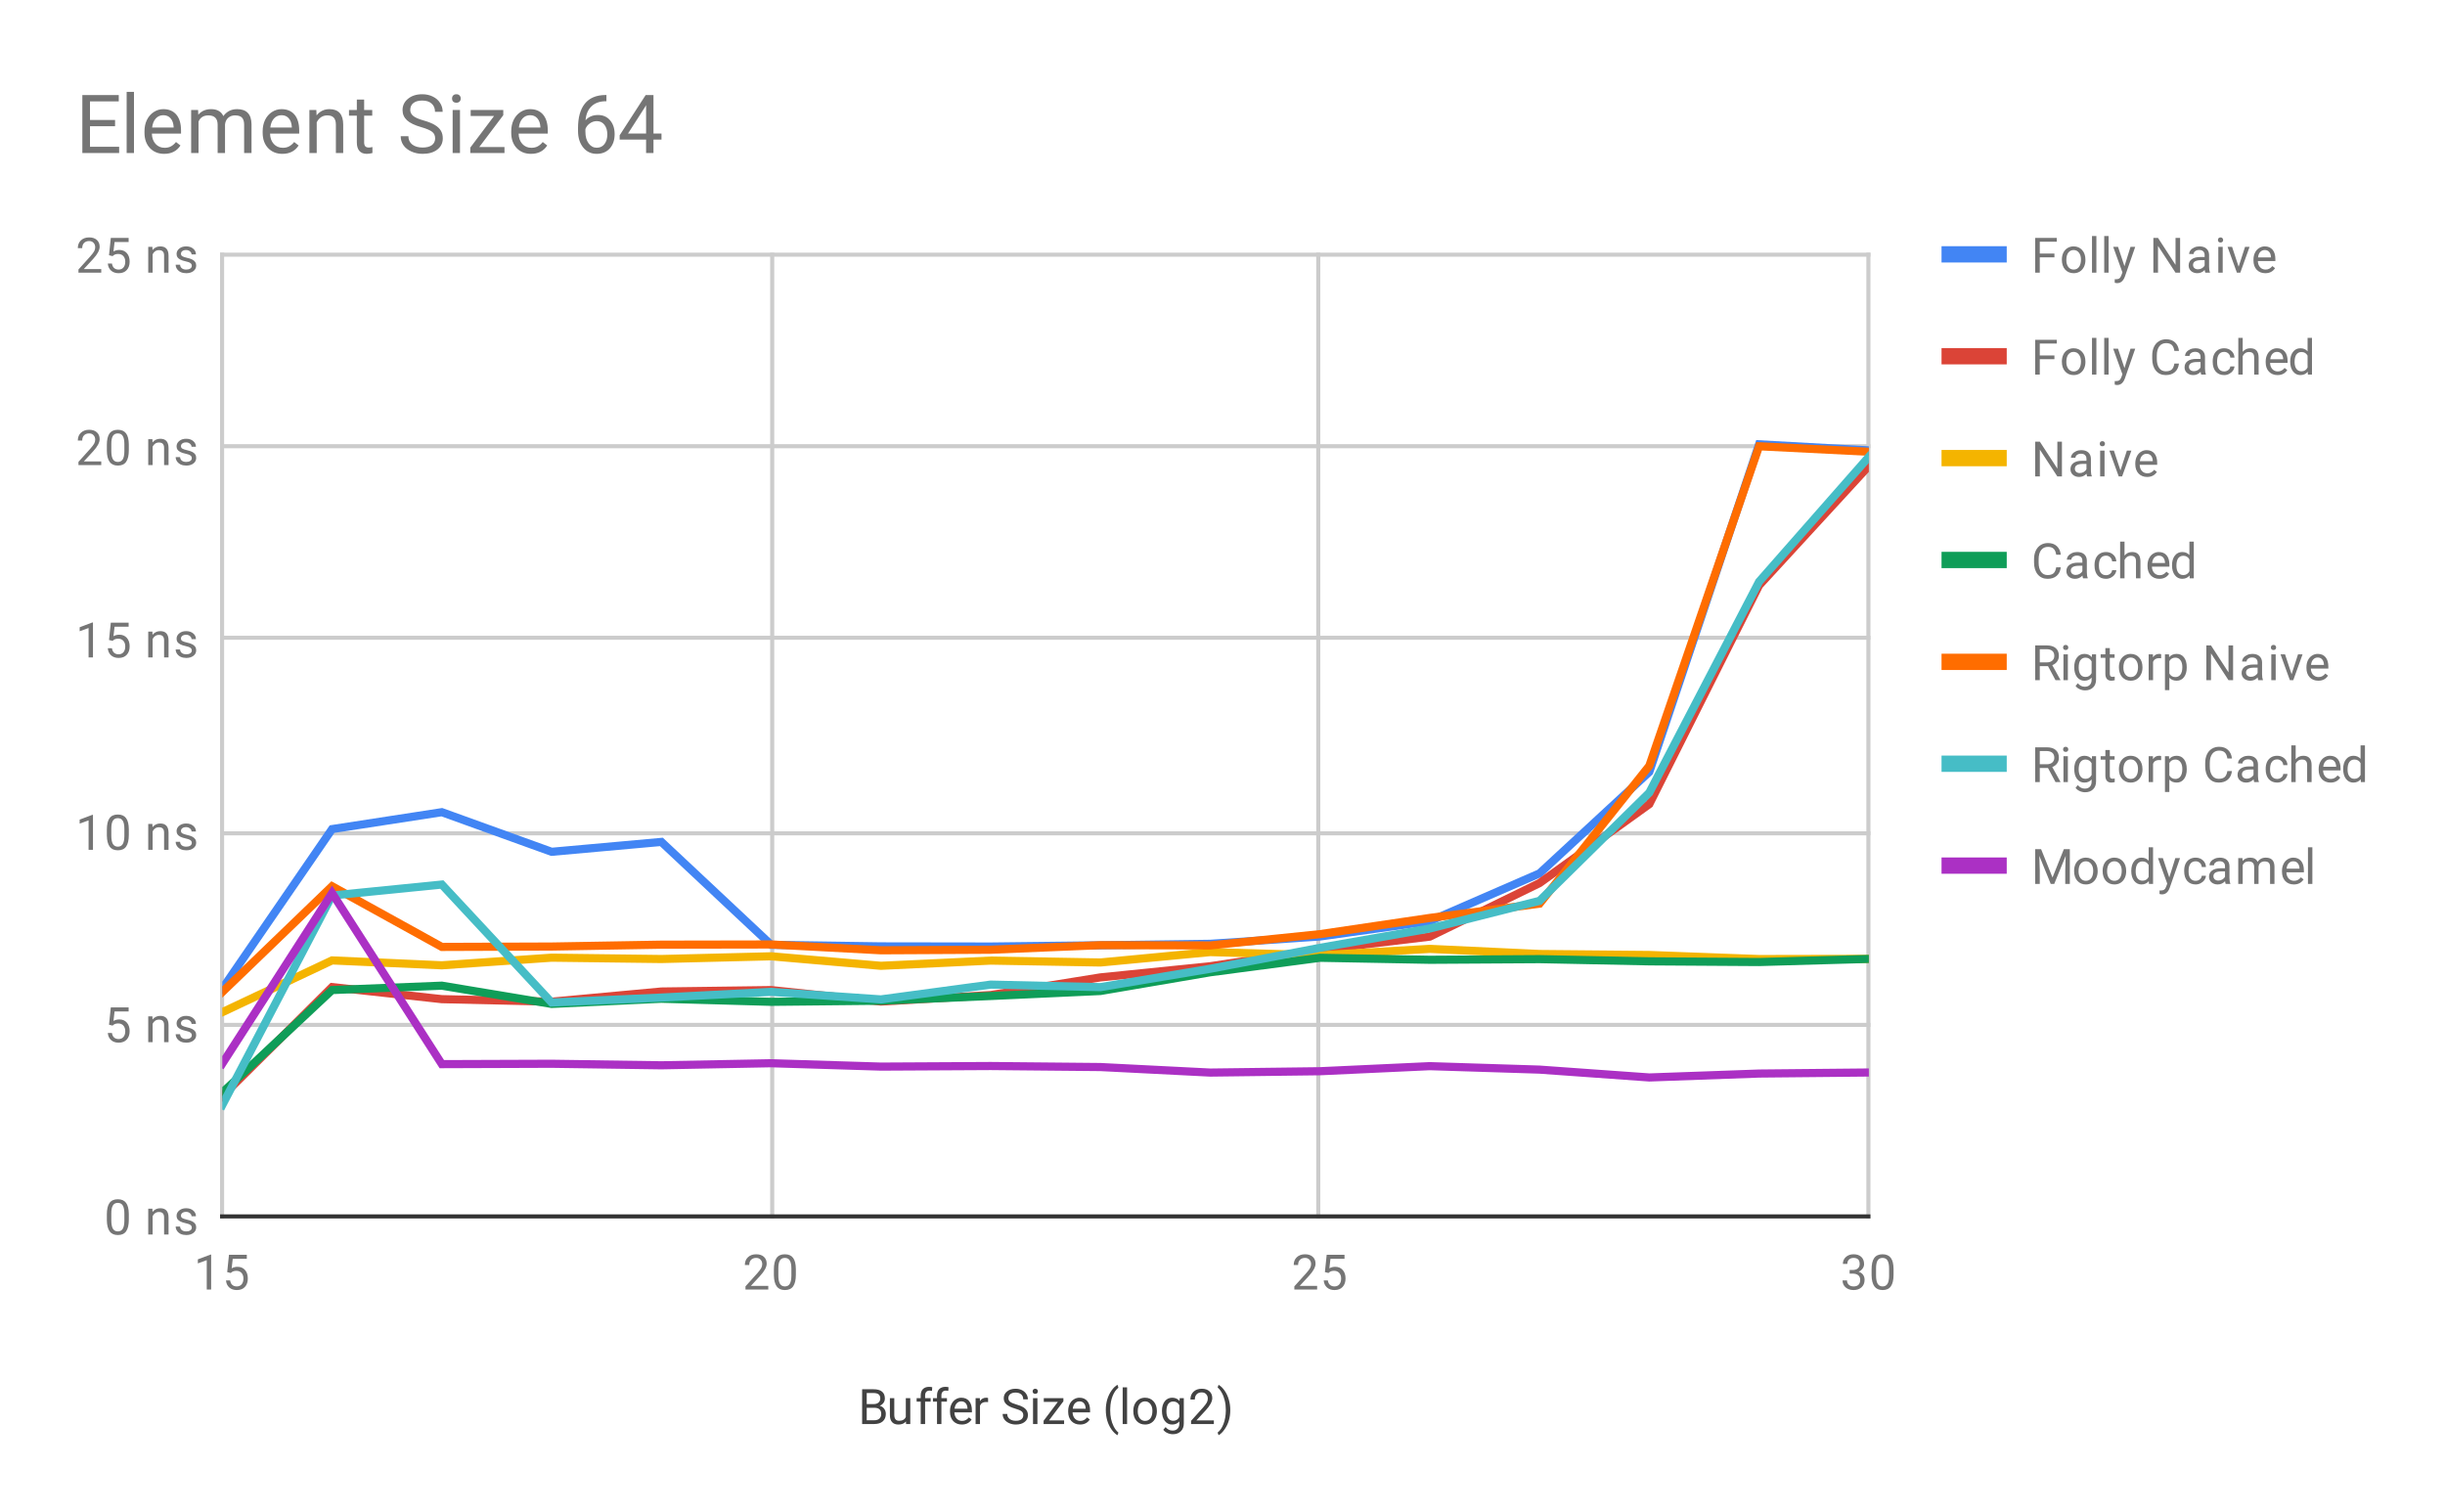 <svg version="1.1" viewBox="0.0 0.0 600.0 371.0" fill="none" stroke="none" stroke-linecap="square" stroke-miterlimit="10" width="600" height="371" xmlns:xlink="http://www.w3.org/1999/xlink" xmlns="http://www.w3.org/2000/svg"><path fill="#ffffff" d="M0 0L600.0 0L600.0 371.0L0 371.0L0 0Z" fill-rule="nonzero"/><path stroke="#cccccc" stroke-width="1.0" stroke-linecap="butt" d="M54.5 62.5L54.5 298.5" fill-rule="nonzero"/><path stroke="#cccccc" stroke-width="1.0" stroke-linecap="butt" d="M189.5 62.5L189.5 298.5" fill-rule="nonzero"/><path stroke="#cccccc" stroke-width="1.0" stroke-linecap="butt" d="M323.5 62.5L323.5 298.5" fill-rule="nonzero"/><path stroke="#cccccc" stroke-width="1.0" stroke-linecap="butt" d="M458.5 62.5L458.5 298.5" fill-rule="nonzero"/><path stroke="#333333" stroke-width="1.0" stroke-linecap="butt" d="M54.5 298.5L458.5 298.5" fill-rule="nonzero"/><path stroke="#cccccc" stroke-width="1.0" stroke-linecap="butt" d="M54.5 251.5L458.5 251.5" fill-rule="nonzero"/><path stroke="#cccccc" stroke-width="1.0" stroke-linecap="butt" d="M54.5 204.5L458.5 204.5" fill-rule="nonzero"/><path stroke="#cccccc" stroke-width="1.0" stroke-linecap="butt" d="M54.5 156.5L458.5 156.5" fill-rule="nonzero"/><path stroke="#cccccc" stroke-width="1.0" stroke-linecap="butt" d="M54.5 109.5L458.5 109.5" fill-rule="nonzero"/><path stroke="#cccccc" stroke-width="1.0" stroke-linecap="butt" d="M54.5 62.5L458.5 62.5" fill-rule="nonzero"/><clipPath id="id_0"><path d="M54.55 62.417L458.614 62.417L458.614 298.45L54.55 298.45L54.55 62.417Z" clip-rule="nonzero"/></clipPath><path stroke="#4285f4" stroke-width="2.0" stroke-linecap="butt" clip-path="url(#id_0)" d="M54.55 242.662L81.488 203.458L108.425 199.307L135.363 209.03L162.301 206.604L189.238 231.852L216.176 232.238L243.113 232.278L270.051 231.971L296.989 231.609L323.926 229.811L350.864 226.046L377.802 214.326L404.739 189.423L431.677 109.029L458.614 110.524" fill-rule="nonzero"/><path stroke="#db4437" stroke-width="2.0" stroke-linecap="butt" clip-path="url(#id_0)" d="M54.55 268.986L81.488 242.231L108.425 245.189L135.363 245.813L162.301 243.315L189.238 242.963L216.176 245.78L243.113 244.181L270.051 239.849L296.989 237.109L323.926 233.067L350.864 229.845L377.802 216.701L404.739 197.326L431.677 143.647L458.614 114.324" fill-rule="nonzero"/><path stroke="#f4b400" stroke-width="2.0" stroke-linecap="butt" clip-path="url(#id_0)" d="M54.55 248.392L81.488 235.683L108.425 236.883L135.363 235.008L162.301 235.34L189.238 234.67L216.176 237.004L243.113 235.726L270.051 236.191L296.989 233.636L323.926 234.423L350.864 232.85L377.802 234.108L404.739 234.351L431.677 235.352L458.614 235.302" fill-rule="nonzero"/><path stroke="#0f9d58" stroke-width="2.0" stroke-linecap="butt" clip-path="url(#id_0)" d="M54.55 268.132L81.488 242.954L108.425 241.881L135.363 246.362L162.301 245.085L189.238 245.844L216.176 245.577L243.113 244.415L270.051 243.185L296.989 238.59L323.926 235.038L350.864 235.529L377.802 235.37L404.739 235.912L431.677 236.08L458.614 235.314" fill-rule="nonzero"/><path stroke="#ff6d00" stroke-width="2.0" stroke-linecap="butt" clip-path="url(#id_0)" d="M54.55 243.439L81.488 217.488L108.425 232.371L135.363 232.277L162.301 231.818L189.238 231.77L216.176 233.197L243.113 233.06L270.051 231.938L296.989 232.004L323.926 229.235L350.864 225.258L377.802 221.752L404.739 187.934L431.677 109.514L458.614 110.858" fill-rule="nonzero"/><path stroke="#46bdc6" stroke-width="2.0" stroke-linecap="butt" clip-path="url(#id_0)" d="M54.55 271.171L81.488 219.757L108.425 217.064L135.363 246.002L162.301 244.797L189.238 243.401L216.176 245.248L243.113 241.619L270.051 242.241L296.989 237.732L323.926 232.59L350.864 227.855L377.802 221.065L404.739 194.517L431.677 142.748L458.614 112.11" fill-rule="nonzero"/><path stroke="#ab30c4" stroke-width="2.0" stroke-linecap="butt" clip-path="url(#id_0)" d="M54.55 261.011L81.488 219.16L108.425 261.138L135.363 261.044L162.301 261.42L189.238 260.914L216.176 261.741L243.113 261.597L270.051 261.848L296.989 263.207L323.926 262.876L350.864 261.631L377.802 262.479L404.739 264.405L431.677 263.445L458.614 263.188" fill-rule="nonzero"/><path fill="#000000" fill-opacity="0.0" clip-path="url(#id_0)" d="M57.55 242.662C57.55 244.319 56.207 245.662 54.55 245.662C52.893 245.662 51.55 244.319 51.55 242.662C51.55 241.006 52.893 239.662 54.55 239.662C56.207 239.662 57.55 241.006 57.55 242.662Z" fill-rule="nonzero"/><path fill="#000000" fill-opacity="0.0" clip-path="url(#id_0)" d="M84.488 203.458C84.488 205.115 83.144 206.458 81.488 206.458C79.831 206.458 78.488 205.115 78.488 203.458C78.488 201.801 79.831 200.458 81.488 200.458C83.144 200.458 84.488 201.801 84.488 203.458Z" fill-rule="nonzero"/><path fill="#000000" fill-opacity="0.0" clip-path="url(#id_0)" d="M111.425 199.307C111.425 200.963 110.082 202.307 108.425 202.307C106.768 202.307 105.425 200.963 105.425 199.307C105.425 197.65 106.768 196.307 108.425 196.307C110.082 196.307 111.425 197.65 111.425 199.307Z" fill-rule="nonzero"/><path fill="#000000" fill-opacity="0.0" clip-path="url(#id_0)" d="M138.363 209.03C138.363 210.686 137.02 212.03 135.363 212.03C133.706 212.03 132.363 210.686 132.363 209.03C132.363 207.373 133.706 206.03 135.363 206.03C137.02 206.03 138.363 207.373 138.363 209.03Z" fill-rule="nonzero"/><path fill="#000000" fill-opacity="0.0" clip-path="url(#id_0)" d="M165.301 206.604C165.301 208.261 163.957 209.604 162.301 209.604C160.644 209.604 159.301 208.261 159.301 206.604C159.301 204.947 160.644 203.604 162.301 203.604C163.957 203.604 165.301 204.947 165.301 206.604Z" fill-rule="nonzero"/><path fill="#000000" fill-opacity="0.0" clip-path="url(#id_0)" d="M192.238 231.852C192.238 233.509 190.895 234.852 189.238 234.852C187.581 234.852 186.238 233.509 186.238 231.852C186.238 230.196 187.581 228.852 189.238 228.852C190.895 228.852 192.238 230.196 192.238 231.852Z" fill-rule="nonzero"/><path fill="#000000" fill-opacity="0.0" clip-path="url(#id_0)" d="M219.176 232.238C219.176 233.894 217.833 235.238 216.176 235.238C214.519 235.238 213.176 233.894 213.176 232.238C213.176 230.581 214.519 229.238 216.176 229.238C217.833 229.238 219.176 230.581 219.176 232.238Z" fill-rule="nonzero"/><path fill="#000000" fill-opacity="0.0" clip-path="url(#id_0)" d="M246.113 232.278C246.113 233.935 244.77 235.278 243.113 235.278C241.457 235.278 240.113 233.935 240.113 232.278C240.113 230.621 241.457 229.278 243.113 229.278C244.77 229.278 246.113 230.621 246.113 232.278Z" fill-rule="nonzero"/><path fill="#000000" fill-opacity="0.0" clip-path="url(#id_0)" d="M273.051 231.971C273.051 233.628 271.708 234.971 270.051 234.971C268.394 234.971 267.051 233.628 267.051 231.971C267.051 230.314 268.394 228.971 270.051 228.971C271.708 228.971 273.051 230.314 273.051 231.971Z" fill-rule="nonzero"/><path fill="#000000" fill-opacity="0.0" clip-path="url(#id_0)" d="M299.989 231.609C299.989 233.266 298.646 234.609 296.989 234.609C295.332 234.609 293.989 233.266 293.989 231.609C293.989 229.952 295.332 228.609 296.989 228.609C298.646 228.609 299.989 229.952 299.989 231.609Z" fill-rule="nonzero"/><path fill="#000000" fill-opacity="0.0" clip-path="url(#id_0)" d="M326.926 229.811C326.926 231.468 325.583 232.811 323.926 232.811C322.269 232.811 320.926 231.468 320.926 229.811C320.926 228.154 322.269 226.811 323.926 226.811C325.583 226.811 326.926 228.154 326.926 229.811Z" fill-rule="nonzero"/><path fill="#000000" fill-opacity="0.0" clip-path="url(#id_0)" d="M353.864 226.046C353.864 227.703 352.521 229.046 350.864 229.046C349.207 229.046 347.864 227.703 347.864 226.046C347.864 224.39 349.207 223.046 350.864 223.046C352.521 223.046 353.864 224.39 353.864 226.046Z" fill-rule="nonzero"/><path fill="#000000" fill-opacity="0.0" clip-path="url(#id_0)" d="M380.802 214.326C380.802 215.983 379.458 217.326 377.802 217.326C376.145 217.326 374.802 215.983 374.802 214.326C374.802 212.669 376.145 211.326 377.802 211.326C379.458 211.326 380.802 212.669 380.802 214.326Z" fill-rule="nonzero"/><path fill="#000000" fill-opacity="0.0" clip-path="url(#id_0)" d="M407.739 189.423C407.739 191.08 406.396 192.423 404.739 192.423C403.082 192.423 401.739 191.08 401.739 189.423C401.739 187.767 403.082 186.423 404.739 186.423C406.396 186.423 407.739 187.767 407.739 189.423Z" fill-rule="nonzero"/><path fill="#000000" fill-opacity="0.0" clip-path="url(#id_0)" d="M434.677 109.029C434.677 110.685 433.334 112.029 431.677 112.029C430.02 112.029 428.677 110.685 428.677 109.029C428.677 107.372 430.02 106.029 431.677 106.029C433.334 106.029 434.677 107.372 434.677 109.029Z" fill-rule="nonzero"/><path fill="#000000" fill-opacity="0.0" clip-path="url(#id_0)" d="M461.614 110.524C461.614 112.181 460.271 113.524 458.614 113.524C456.958 113.524 455.614 112.181 455.614 110.524C455.614 108.867 456.958 107.524 458.614 107.524C460.271 107.524 461.614 108.867 461.614 110.524Z" fill-rule="nonzero"/><path fill="#000000" fill-opacity="0.0" clip-path="url(#id_0)" d="M57.55 268.986C57.55 270.643 56.207 271.986 54.55 271.986C52.893 271.986 51.55 270.643 51.55 268.986C51.55 267.329 52.893 265.986 54.55 265.986C56.207 265.986 57.55 267.329 57.55 268.986Z" fill-rule="nonzero"/><path fill="#000000" fill-opacity="0.0" clip-path="url(#id_0)" d="M84.488 242.231C84.488 243.887 83.144 245.231 81.488 245.231C79.831 245.231 78.488 243.887 78.488 242.231C78.488 240.574 79.831 239.231 81.488 239.231C83.144 239.231 84.488 240.574 84.488 242.231Z" fill-rule="nonzero"/><path fill="#000000" fill-opacity="0.0" clip-path="url(#id_0)" d="M111.425 245.189C111.425 246.845 110.082 248.189 108.425 248.189C106.768 248.189 105.425 246.845 105.425 245.189C105.425 243.532 106.768 242.189 108.425 242.189C110.082 242.189 111.425 243.532 111.425 245.189Z" fill-rule="nonzero"/><path fill="#000000" fill-opacity="0.0" clip-path="url(#id_0)" d="M138.363 245.813C138.363 247.47 137.02 248.813 135.363 248.813C133.706 248.813 132.363 247.47 132.363 245.813C132.363 244.157 133.706 242.813 135.363 242.813C137.02 242.813 138.363 244.157 138.363 245.813Z" fill-rule="nonzero"/><path fill="#000000" fill-opacity="0.0" clip-path="url(#id_0)" d="M165.301 243.315C165.301 244.971 163.957 246.315 162.301 246.315C160.644 246.315 159.301 244.971 159.301 243.315C159.301 241.658 160.644 240.315 162.301 240.315C163.957 240.315 165.301 241.658 165.301 243.315Z" fill-rule="nonzero"/><path fill="#000000" fill-opacity="0.0" clip-path="url(#id_0)" d="M192.238 242.963C192.238 244.62 190.895 245.963 189.238 245.963C187.581 245.963 186.238 244.62 186.238 242.963C186.238 241.306 187.581 239.963 189.238 239.963C190.895 239.963 192.238 241.306 192.238 242.963Z" fill-rule="nonzero"/><path fill="#000000" fill-opacity="0.0" clip-path="url(#id_0)" d="M219.176 245.78C219.176 247.437 217.833 248.78 216.176 248.78C214.519 248.78 213.176 247.437 213.176 245.78C213.176 244.123 214.519 242.78 216.176 242.78C217.833 242.78 219.176 244.123 219.176 245.78Z" fill-rule="nonzero"/><path fill="#000000" fill-opacity="0.0" clip-path="url(#id_0)" d="M246.113 244.181C246.113 245.838 244.77 247.181 243.113 247.181C241.457 247.181 240.113 245.838 240.113 244.181C240.113 242.524 241.457 241.181 243.113 241.181C244.77 241.181 246.113 242.524 246.113 244.181Z" fill-rule="nonzero"/><path fill="#000000" fill-opacity="0.0" clip-path="url(#id_0)" d="M273.051 239.849C273.051 241.506 271.708 242.849 270.051 242.849C268.394 242.849 267.051 241.506 267.051 239.849C267.051 238.192 268.394 236.849 270.051 236.849C271.708 236.849 273.051 238.192 273.051 239.849Z" fill-rule="nonzero"/><path fill="#000000" fill-opacity="0.0" clip-path="url(#id_0)" d="M299.989 237.109C299.989 238.765 298.646 240.109 296.989 240.109C295.332 240.109 293.989 238.765 293.989 237.109C293.989 235.452 295.332 234.109 296.989 234.109C298.646 234.109 299.989 235.452 299.989 237.109Z" fill-rule="nonzero"/><path fill="#000000" fill-opacity="0.0" clip-path="url(#id_0)" d="M326.926 233.067C326.926 234.723 325.583 236.067 323.926 236.067C322.269 236.067 320.926 234.723 320.926 233.067C320.926 231.41 322.269 230.067 323.926 230.067C325.583 230.067 326.926 231.41 326.926 233.067Z" fill-rule="nonzero"/><path fill="#000000" fill-opacity="0.0" clip-path="url(#id_0)" d="M353.864 229.845C353.864 231.502 352.521 232.845 350.864 232.845C349.207 232.845 347.864 231.502 347.864 229.845C347.864 228.189 349.207 226.845 350.864 226.845C352.521 226.845 353.864 228.189 353.864 229.845Z" fill-rule="nonzero"/><path fill="#000000" fill-opacity="0.0" clip-path="url(#id_0)" d="M380.802 216.701C380.802 218.358 379.458 219.701 377.802 219.701C376.145 219.701 374.802 218.358 374.802 216.701C374.802 215.044 376.145 213.701 377.802 213.701C379.458 213.701 380.802 215.044 380.802 216.701Z" fill-rule="nonzero"/><path fill="#000000" fill-opacity="0.0" clip-path="url(#id_0)" d="M407.739 197.326C407.739 198.983 406.396 200.326 404.739 200.326C403.082 200.326 401.739 198.983 401.739 197.326C401.739 195.669 403.082 194.326 404.739 194.326C406.396 194.326 407.739 195.669 407.739 197.326Z" fill-rule="nonzero"/><path fill="#000000" fill-opacity="0.0" clip-path="url(#id_0)" d="M434.677 143.647C434.677 145.304 433.334 146.647 431.677 146.647C430.02 146.647 428.677 145.304 428.677 143.647C428.677 141.99 430.02 140.647 431.677 140.647C433.334 140.647 434.677 141.99 434.677 143.647Z" fill-rule="nonzero"/><path fill="#000000" fill-opacity="0.0" clip-path="url(#id_0)" d="M461.614 114.324C461.614 115.981 460.271 117.324 458.614 117.324C456.958 117.324 455.614 115.981 455.614 114.324C455.614 112.667 456.958 111.324 458.614 111.324C460.271 111.324 461.614 112.667 461.614 114.324Z" fill-rule="nonzero"/><path fill="#000000" fill-opacity="0.0" clip-path="url(#id_0)" d="M57.55 248.392C57.55 250.049 56.207 251.392 54.55 251.392C52.893 251.392 51.55 250.049 51.55 248.392C51.55 246.735 52.893 245.392 54.55 245.392C56.207 245.392 57.55 246.735 57.55 248.392Z" fill-rule="nonzero"/><path fill="#000000" fill-opacity="0.0" clip-path="url(#id_0)" d="M84.488 235.683C84.488 237.34 83.144 238.683 81.488 238.683C79.831 238.683 78.488 237.34 78.488 235.683C78.488 234.026 79.831 232.683 81.488 232.683C83.144 232.683 84.488 234.026 84.488 235.683Z" fill-rule="nonzero"/><path fill="#000000" fill-opacity="0.0" clip-path="url(#id_0)" d="M111.425 236.883C111.425 238.54 110.082 239.883 108.425 239.883C106.768 239.883 105.425 238.54 105.425 236.883C105.425 235.227 106.768 233.883 108.425 233.883C110.082 233.883 111.425 235.227 111.425 236.883Z" fill-rule="nonzero"/><path fill="#000000" fill-opacity="0.0" clip-path="url(#id_0)" d="M138.363 235.008C138.363 236.664 137.02 238.008 135.363 238.008C133.706 238.008 132.363 236.664 132.363 235.008C132.363 233.351 133.706 232.008 135.363 232.008C137.02 232.008 138.363 233.351 138.363 235.008Z" fill-rule="nonzero"/><path fill="#000000" fill-opacity="0.0" clip-path="url(#id_0)" d="M165.301 235.34C165.301 236.997 163.957 238.34 162.301 238.34C160.644 238.34 159.301 236.997 159.301 235.34C159.301 233.683 160.644 232.34 162.301 232.34C163.957 232.34 165.301 233.683 165.301 235.34Z" fill-rule="nonzero"/><path fill="#000000" fill-opacity="0.0" clip-path="url(#id_0)" d="M192.238 234.67C192.238 236.327 190.895 237.67 189.238 237.67C187.581 237.67 186.238 236.327 186.238 234.67C186.238 233.014 187.581 231.67 189.238 231.67C190.895 231.67 192.238 233.014 192.238 234.67Z" fill-rule="nonzero"/><path fill="#000000" fill-opacity="0.0" clip-path="url(#id_0)" d="M219.176 237.004C219.176 238.66 217.833 240.004 216.176 240.004C214.519 240.004 213.176 238.66 213.176 237.004C213.176 235.347 214.519 234.004 216.176 234.004C217.833 234.004 219.176 235.347 219.176 237.004Z" fill-rule="nonzero"/><path fill="#000000" fill-opacity="0.0" clip-path="url(#id_0)" d="M246.113 235.726C246.113 237.383 244.77 238.726 243.113 238.726C241.457 238.726 240.113 237.383 240.113 235.726C240.113 234.069 241.457 232.726 243.113 232.726C244.77 232.726 246.113 234.069 246.113 235.726Z" fill-rule="nonzero"/><path fill="#000000" fill-opacity="0.0" clip-path="url(#id_0)" d="M273.051 236.191C273.051 237.848 271.708 239.191 270.051 239.191C268.394 239.191 267.051 237.848 267.051 236.191C267.051 234.534 268.394 233.191 270.051 233.191C271.708 233.191 273.051 234.534 273.051 236.191Z" fill-rule="nonzero"/><path fill="#000000" fill-opacity="0.0" clip-path="url(#id_0)" d="M299.989 233.636C299.989 235.293 298.646 236.636 296.989 236.636C295.332 236.636 293.989 235.293 293.989 233.636C293.989 231.979 295.332 230.636 296.989 230.636C298.646 230.636 299.989 231.979 299.989 233.636Z" fill-rule="nonzero"/><path fill="#000000" fill-opacity="0.0" clip-path="url(#id_0)" d="M326.926 234.423C326.926 236.08 325.583 237.423 323.926 237.423C322.269 237.423 320.926 236.08 320.926 234.423C320.926 232.766 322.269 231.423 323.926 231.423C325.583 231.423 326.926 232.766 326.926 234.423Z" fill-rule="nonzero"/><path fill="#000000" fill-opacity="0.0" clip-path="url(#id_0)" d="M353.864 232.85C353.864 234.507 352.521 235.85 350.864 235.85C349.207 235.85 347.864 234.507 347.864 232.85C347.864 231.194 349.207 229.85 350.864 229.85C352.521 229.85 353.864 231.194 353.864 232.85Z" fill-rule="nonzero"/><path fill="#000000" fill-opacity="0.0" clip-path="url(#id_0)" d="M380.802 234.108C380.802 235.765 379.458 237.108 377.802 237.108C376.145 237.108 374.802 235.765 374.802 234.108C374.802 232.451 376.145 231.108 377.802 231.108C379.458 231.108 380.802 232.451 380.802 234.108Z" fill-rule="nonzero"/><path fill="#000000" fill-opacity="0.0" clip-path="url(#id_0)" d="M407.739 234.351C407.739 236.008 406.396 237.351 404.739 237.351C403.082 237.351 401.739 236.008 401.739 234.351C401.739 232.695 403.082 231.351 404.739 231.351C406.396 231.351 407.739 232.695 407.739 234.351Z" fill-rule="nonzero"/><path fill="#000000" fill-opacity="0.0" clip-path="url(#id_0)" d="M434.677 235.352C434.677 237.009 433.334 238.352 431.677 238.352C430.02 238.352 428.677 237.009 428.677 235.352C428.677 233.696 430.02 232.352 431.677 232.352C433.334 232.352 434.677 233.696 434.677 235.352Z" fill-rule="nonzero"/><path fill="#000000" fill-opacity="0.0" clip-path="url(#id_0)" d="M461.614 235.302C461.614 236.959 460.271 238.302 458.614 238.302C456.958 238.302 455.614 236.959 455.614 235.302C455.614 233.645 456.958 232.302 458.614 232.302C460.271 232.302 461.614 233.645 461.614 235.302Z" fill-rule="nonzero"/><path fill="#000000" fill-opacity="0.0" clip-path="url(#id_0)" d="M57.55 268.132C57.55 269.789 56.207 271.132 54.55 271.132C52.893 271.132 51.55 269.789 51.55 268.132C51.55 266.475 52.893 265.132 54.55 265.132C56.207 265.132 57.55 266.475 57.55 268.132Z" fill-rule="nonzero"/><path fill="#000000" fill-opacity="0.0" clip-path="url(#id_0)" d="M84.488 242.954C84.488 244.611 83.144 245.954 81.488 245.954C79.831 245.954 78.488 244.611 78.488 242.954C78.488 241.297 79.831 239.954 81.488 239.954C83.144 239.954 84.488 241.297 84.488 242.954Z" fill-rule="nonzero"/><path fill="#000000" fill-opacity="0.0" clip-path="url(#id_0)" d="M111.425 241.881C111.425 243.538 110.082 244.881 108.425 244.881C106.768 244.881 105.425 243.538 105.425 241.881C105.425 240.224 106.768 238.881 108.425 238.881C110.082 238.881 111.425 240.224 111.425 241.881Z" fill-rule="nonzero"/><path fill="#000000" fill-opacity="0.0" clip-path="url(#id_0)" d="M138.363 246.362C138.363 248.019 137.02 249.362 135.363 249.362C133.706 249.362 132.363 248.019 132.363 246.362C132.363 244.705 133.706 243.362 135.363 243.362C137.02 243.362 138.363 244.705 138.363 246.362Z" fill-rule="nonzero"/><path fill="#000000" fill-opacity="0.0" clip-path="url(#id_0)" d="M165.301 245.085C165.301 246.741 163.957 248.085 162.301 248.085C160.644 248.085 159.301 246.741 159.301 245.085C159.301 243.428 160.644 242.085 162.301 242.085C163.957 242.085 165.301 243.428 165.301 245.085Z" fill-rule="nonzero"/><path fill="#000000" fill-opacity="0.0" clip-path="url(#id_0)" d="M192.238 245.844C192.238 247.501 190.895 248.844 189.238 248.844C187.581 248.844 186.238 247.501 186.238 245.844C186.238 244.187 187.581 242.844 189.238 242.844C190.895 242.844 192.238 244.187 192.238 245.844Z" fill-rule="nonzero"/><path fill="#000000" fill-opacity="0.0" clip-path="url(#id_0)" d="M219.176 245.577C219.176 247.234 217.833 248.577 216.176 248.577C214.519 248.577 213.176 247.234 213.176 245.577C213.176 243.92 214.519 242.577 216.176 242.577C217.833 242.577 219.176 243.92 219.176 245.577Z" fill-rule="nonzero"/><path fill="#000000" fill-opacity="0.0" clip-path="url(#id_0)" d="M246.113 244.415C246.113 246.072 244.77 247.415 243.113 247.415C241.457 247.415 240.113 246.072 240.113 244.415C240.113 242.759 241.457 241.415 243.113 241.415C244.77 241.415 246.113 242.759 246.113 244.415Z" fill-rule="nonzero"/><path fill="#000000" fill-opacity="0.0" clip-path="url(#id_0)" d="M273.051 243.185C273.051 244.842 271.708 246.185 270.051 246.185C268.394 246.185 267.051 244.842 267.051 243.185C267.051 241.528 268.394 240.185 270.051 240.185C271.708 240.185 273.051 241.528 273.051 243.185Z" fill-rule="nonzero"/><path fill="#000000" fill-opacity="0.0" clip-path="url(#id_0)" d="M299.989 238.59C299.989 240.247 298.646 241.59 296.989 241.59C295.332 241.59 293.989 240.247 293.989 238.59C293.989 236.933 295.332 235.59 296.989 235.59C298.646 235.59 299.989 236.933 299.989 238.59Z" fill-rule="nonzero"/><path fill="#000000" fill-opacity="0.0" clip-path="url(#id_0)" d="M326.926 235.038C326.926 236.695 325.583 238.038 323.926 238.038C322.269 238.038 320.926 236.695 320.926 235.038C320.926 233.381 322.269 232.038 323.926 232.038C325.583 232.038 326.926 233.381 326.926 235.038Z" fill-rule="nonzero"/><path fill="#000000" fill-opacity="0.0" clip-path="url(#id_0)" d="M353.864 235.529C353.864 237.186 352.521 238.529 350.864 238.529C349.207 238.529 347.864 237.186 347.864 235.529C347.864 233.872 349.207 232.529 350.864 232.529C352.521 232.529 353.864 233.872 353.864 235.529Z" fill-rule="nonzero"/><path fill="#000000" fill-opacity="0.0" clip-path="url(#id_0)" d="M380.802 235.37C380.802 237.027 379.458 238.37 377.802 238.37C376.145 238.37 374.802 237.027 374.802 235.37C374.802 233.713 376.145 232.37 377.802 232.37C379.458 232.37 380.802 233.713 380.802 235.37Z" fill-rule="nonzero"/><path fill="#000000" fill-opacity="0.0" clip-path="url(#id_0)" d="M407.739 235.912C407.739 237.569 406.396 238.912 404.739 238.912C403.082 238.912 401.739 237.569 401.739 235.912C401.739 234.255 403.082 232.912 404.739 232.912C406.396 232.912 407.739 234.255 407.739 235.912Z" fill-rule="nonzero"/><path fill="#000000" fill-opacity="0.0" clip-path="url(#id_0)" d="M434.677 236.08C434.677 237.737 433.334 239.08 431.677 239.08C430.02 239.08 428.677 237.737 428.677 236.08C428.677 234.423 430.02 233.08 431.677 233.08C433.334 233.08 434.677 234.423 434.677 236.08Z" fill-rule="nonzero"/><path fill="#000000" fill-opacity="0.0" clip-path="url(#id_0)" d="M461.614 235.314C461.614 236.97 460.271 238.314 458.614 238.314C456.958 238.314 455.614 236.97 455.614 235.314C455.614 233.657 456.958 232.314 458.614 232.314C460.271 232.314 461.614 233.657 461.614 235.314Z" fill-rule="nonzero"/><path fill="#000000" fill-opacity="0.0" clip-path="url(#id_0)" d="M57.55 243.439C57.55 245.096 56.207 246.439 54.55 246.439C52.893 246.439 51.55 245.096 51.55 243.439C51.55 241.783 52.893 240.439 54.55 240.439C56.207 240.439 57.55 241.783 57.55 243.439Z" fill-rule="nonzero"/><path fill="#000000" fill-opacity="0.0" clip-path="url(#id_0)" d="M84.488 217.488C84.488 219.145 83.144 220.488 81.488 220.488C79.831 220.488 78.488 219.145 78.488 217.488C78.488 215.831 79.831 214.488 81.488 214.488C83.144 214.488 84.488 215.831 84.488 217.488Z" fill-rule="nonzero"/><path fill="#000000" fill-opacity="0.0" clip-path="url(#id_0)" d="M111.425 232.371C111.425 234.028 110.082 235.371 108.425 235.371C106.768 235.371 105.425 234.028 105.425 232.371C105.425 230.714 106.768 229.371 108.425 229.371C110.082 229.371 111.425 230.714 111.425 232.371Z" fill-rule="nonzero"/><path fill="#000000" fill-opacity="0.0" clip-path="url(#id_0)" d="M138.363 232.277C138.363 233.934 137.02 235.277 135.363 235.277C133.706 235.277 132.363 233.934 132.363 232.277C132.363 230.62 133.706 229.277 135.363 229.277C137.02 229.277 138.363 230.62 138.363 232.277Z" fill-rule="nonzero"/><path fill="#000000" fill-opacity="0.0" clip-path="url(#id_0)" d="M165.301 231.818C165.301 233.475 163.957 234.818 162.301 234.818C160.644 234.818 159.301 233.475 159.301 231.818C159.301 230.161 160.644 228.818 162.301 228.818C163.957 228.818 165.301 230.161 165.301 231.818Z" fill-rule="nonzero"/><path fill="#000000" fill-opacity="0.0" clip-path="url(#id_0)" d="M192.238 231.77C192.238 233.427 190.895 234.77 189.238 234.77C187.581 234.77 186.238 233.427 186.238 231.77C186.238 230.113 187.581 228.77 189.238 228.77C190.895 228.77 192.238 230.113 192.238 231.77Z" fill-rule="nonzero"/><path fill="#000000" fill-opacity="0.0" clip-path="url(#id_0)" d="M219.176 233.197C219.176 234.854 217.833 236.197 216.176 236.197C214.519 236.197 213.176 234.854 213.176 233.197C213.176 231.54 214.519 230.197 216.176 230.197C217.833 230.197 219.176 231.54 219.176 233.197Z" fill-rule="nonzero"/><path fill="#000000" fill-opacity="0.0" clip-path="url(#id_0)" d="M246.113 233.06C246.113 234.716 244.77 236.06 243.113 236.06C241.457 236.06 240.113 234.716 240.113 233.06C240.113 231.403 241.457 230.06 243.113 230.06C244.77 230.06 246.113 231.403 246.113 233.06Z" fill-rule="nonzero"/><path fill="#000000" fill-opacity="0.0" clip-path="url(#id_0)" d="M273.051 231.938C273.051 233.595 271.708 234.938 270.051 234.938C268.394 234.938 267.051 233.595 267.051 231.938C267.051 230.281 268.394 228.938 270.051 228.938C271.708 228.938 273.051 230.281 273.051 231.938Z" fill-rule="nonzero"/><path fill="#000000" fill-opacity="0.0" clip-path="url(#id_0)" d="M299.989 232.004C299.989 233.661 298.646 235.004 296.989 235.004C295.332 235.004 293.989 233.661 293.989 232.004C293.989 230.347 295.332 229.004 296.989 229.004C298.646 229.004 299.989 230.347 299.989 232.004Z" fill-rule="nonzero"/><path fill="#000000" fill-opacity="0.0" clip-path="url(#id_0)" d="M326.926 229.235C326.926 230.892 325.583 232.235 323.926 232.235C322.269 232.235 320.926 230.892 320.926 229.235C320.926 227.578 322.269 226.235 323.926 226.235C325.583 226.235 326.926 227.578 326.926 229.235Z" fill-rule="nonzero"/><path fill="#000000" fill-opacity="0.0" clip-path="url(#id_0)" d="M353.864 225.258C353.864 226.915 352.521 228.258 350.864 228.258C349.207 228.258 347.864 226.915 347.864 225.258C347.864 223.601 349.207 222.258 350.864 222.258C352.521 222.258 353.864 223.601 353.864 225.258Z" fill-rule="nonzero"/><path fill="#000000" fill-opacity="0.0" clip-path="url(#id_0)" d="M380.802 221.752C380.802 223.409 379.458 224.752 377.802 224.752C376.145 224.752 374.802 223.409 374.802 221.752C374.802 220.096 376.145 218.752 377.802 218.752C379.458 218.752 380.802 220.096 380.802 221.752Z" fill-rule="nonzero"/><path fill="#000000" fill-opacity="0.0" clip-path="url(#id_0)" d="M407.739 187.934C407.739 189.59 406.396 190.934 404.739 190.934C403.082 190.934 401.739 189.59 401.739 187.934C401.739 186.277 403.082 184.934 404.739 184.934C406.396 184.934 407.739 186.277 407.739 187.934Z" fill-rule="nonzero"/><path fill="#000000" fill-opacity="0.0" clip-path="url(#id_0)" d="M434.677 109.514C434.677 111.171 433.334 112.514 431.677 112.514C430.02 112.514 428.677 111.171 428.677 109.514C428.677 107.857 430.02 106.514 431.677 106.514C433.334 106.514 434.677 107.857 434.677 109.514Z" fill-rule="nonzero"/><path fill="#000000" fill-opacity="0.0" clip-path="url(#id_0)" d="M461.614 110.858C461.614 112.515 460.271 113.858 458.614 113.858C456.958 113.858 455.614 112.515 455.614 110.858C455.614 109.201 456.958 107.858 458.614 107.858C460.271 107.858 461.614 109.201 461.614 110.858Z" fill-rule="nonzero"/><path fill="#000000" fill-opacity="0.0" clip-path="url(#id_0)" d="M57.55 271.171C57.55 272.828 56.207 274.171 54.55 274.171C52.893 274.171 51.55 272.828 51.55 271.171C51.55 269.514 52.893 268.171 54.55 268.171C56.207 268.171 57.55 269.514 57.55 271.171Z" fill-rule="nonzero"/><path fill="#000000" fill-opacity="0.0" clip-path="url(#id_0)" d="M84.488 219.757C84.488 221.414 83.144 222.757 81.488 222.757C79.831 222.757 78.488 221.414 78.488 219.757C78.488 218.1 79.831 216.757 81.488 216.757C83.144 216.757 84.488 218.1 84.488 219.757Z" fill-rule="nonzero"/><path fill="#000000" fill-opacity="0.0" clip-path="url(#id_0)" d="M111.425 217.064C111.425 218.721 110.082 220.064 108.425 220.064C106.768 220.064 105.425 218.721 105.425 217.064C105.425 215.408 106.768 214.064 108.425 214.064C110.082 214.064 111.425 215.408 111.425 217.064Z" fill-rule="nonzero"/><path fill="#000000" fill-opacity="0.0" clip-path="url(#id_0)" d="M138.363 246.002C138.363 247.659 137.02 249.002 135.363 249.002C133.706 249.002 132.363 247.659 132.363 246.002C132.363 244.345 133.706 243.002 135.363 243.002C137.02 243.002 138.363 244.345 138.363 246.002Z" fill-rule="nonzero"/><path fill="#000000" fill-opacity="0.0" clip-path="url(#id_0)" d="M165.301 244.797C165.301 246.454 163.957 247.797 162.301 247.797C160.644 247.797 159.301 246.454 159.301 244.797C159.301 243.14 160.644 241.797 162.301 241.797C163.957 241.797 165.301 243.14 165.301 244.797Z" fill-rule="nonzero"/><path fill="#000000" fill-opacity="0.0" clip-path="url(#id_0)" d="M192.238 243.401C192.238 245.058 190.895 246.401 189.238 246.401C187.581 246.401 186.238 245.058 186.238 243.401C186.238 241.744 187.581 240.401 189.238 240.401C190.895 240.401 192.238 241.744 192.238 243.401Z" fill-rule="nonzero"/><path fill="#000000" fill-opacity="0.0" clip-path="url(#id_0)" d="M219.176 245.248C219.176 246.904 217.833 248.248 216.176 248.248C214.519 248.248 213.176 246.904 213.176 245.248C213.176 243.591 214.519 242.248 216.176 242.248C217.833 242.248 219.176 243.591 219.176 245.248Z" fill-rule="nonzero"/><path fill="#000000" fill-opacity="0.0" clip-path="url(#id_0)" d="M246.113 241.619C246.113 243.276 244.77 244.619 243.113 244.619C241.457 244.619 240.113 243.276 240.113 241.619C240.113 239.962 241.457 238.619 243.113 238.619C244.77 238.619 246.113 239.962 246.113 241.619Z" fill-rule="nonzero"/><path fill="#000000" fill-opacity="0.0" clip-path="url(#id_0)" d="M273.051 242.241C273.051 243.898 271.708 245.241 270.051 245.241C268.394 245.241 267.051 243.898 267.051 242.241C267.051 240.584 268.394 239.241 270.051 239.241C271.708 239.241 273.051 240.584 273.051 242.241Z" fill-rule="nonzero"/><path fill="#000000" fill-opacity="0.0" clip-path="url(#id_0)" d="M299.989 237.732C299.989 239.388 298.646 240.732 296.989 240.732C295.332 240.732 293.989 239.388 293.989 237.732C293.989 236.075 295.332 234.732 296.989 234.732C298.646 234.732 299.989 236.075 299.989 237.732Z" fill-rule="nonzero"/><path fill="#000000" fill-opacity="0.0" clip-path="url(#id_0)" d="M326.926 232.59C326.926 234.247 325.583 235.59 323.926 235.59C322.269 235.59 320.926 234.247 320.926 232.59C320.926 230.934 322.269 229.59 323.926 229.59C325.583 229.59 326.926 230.934 326.926 232.59Z" fill-rule="nonzero"/><path fill="#000000" fill-opacity="0.0" clip-path="url(#id_0)" d="M353.864 227.855C353.864 229.512 352.521 230.855 350.864 230.855C349.207 230.855 347.864 229.512 347.864 227.855C347.864 226.198 349.207 224.855 350.864 224.855C352.521 224.855 353.864 226.198 353.864 227.855Z" fill-rule="nonzero"/><path fill="#000000" fill-opacity="0.0" clip-path="url(#id_0)" d="M380.802 221.065C380.802 222.722 379.458 224.065 377.802 224.065C376.145 224.065 374.802 222.722 374.802 221.065C374.802 219.408 376.145 218.065 377.802 218.065C379.458 218.065 380.802 219.408 380.802 221.065Z" fill-rule="nonzero"/><path fill="#000000" fill-opacity="0.0" clip-path="url(#id_0)" d="M407.739 194.517C407.739 196.174 406.396 197.517 404.739 197.517C403.082 197.517 401.739 196.174 401.739 194.517C401.739 192.86 403.082 191.517 404.739 191.517C406.396 191.517 407.739 192.86 407.739 194.517Z" fill-rule="nonzero"/><path fill="#000000" fill-opacity="0.0" clip-path="url(#id_0)" d="M434.677 142.748C434.677 144.405 433.334 145.748 431.677 145.748C430.02 145.748 428.677 144.405 428.677 142.748C428.677 141.091 430.02 139.748 431.677 139.748C433.334 139.748 434.677 141.091 434.677 142.748Z" fill-rule="nonzero"/><path fill="#000000" fill-opacity="0.0" clip-path="url(#id_0)" d="M461.614 112.11C461.614 113.767 460.271 115.11 458.614 115.11C456.958 115.11 455.614 113.767 455.614 112.11C455.614 110.453 456.958 109.11 458.614 109.11C460.271 109.11 461.614 110.453 461.614 112.11Z" fill-rule="nonzero"/><path fill="#000000" fill-opacity="0.0" clip-path="url(#id_0)" d="M57.55 261.011C57.55 262.668 56.207 264.011 54.55 264.011C52.893 264.011 51.55 262.668 51.55 261.011C51.55 259.354 52.893 258.011 54.55 258.011C56.207 258.011 57.55 259.354 57.55 261.011Z" fill-rule="nonzero"/><path fill="#000000" fill-opacity="0.0" clip-path="url(#id_0)" d="M84.488 219.16C84.488 220.817 83.144 222.16 81.488 222.16C79.831 222.16 78.488 220.817 78.488 219.16C78.488 217.503 79.831 216.16 81.488 216.16C83.144 216.16 84.488 217.503 84.488 219.16Z" fill-rule="nonzero"/><path fill="#000000" fill-opacity="0.0" clip-path="url(#id_0)" d="M111.425 261.138C111.425 262.795 110.082 264.138 108.425 264.138C106.768 264.138 105.425 262.795 105.425 261.138C105.425 259.481 106.768 258.138 108.425 258.138C110.082 258.138 111.425 259.481 111.425 261.138Z" fill-rule="nonzero"/><path fill="#000000" fill-opacity="0.0" clip-path="url(#id_0)" d="M138.363 261.044C138.363 262.701 137.02 264.044 135.363 264.044C133.706 264.044 132.363 262.701 132.363 261.044C132.363 259.387 133.706 258.044 135.363 258.044C137.02 258.044 138.363 259.387 138.363 261.044Z" fill-rule="nonzero"/><path fill="#000000" fill-opacity="0.0" clip-path="url(#id_0)" d="M165.301 261.42C165.301 263.077 163.957 264.42 162.301 264.42C160.644 264.42 159.301 263.077 159.301 261.42C159.301 259.764 160.644 258.42 162.301 258.42C163.957 258.42 165.301 259.764 165.301 261.42Z" fill-rule="nonzero"/><path fill="#000000" fill-opacity="0.0" clip-path="url(#id_0)" d="M192.238 260.914C192.238 262.571 190.895 263.914 189.238 263.914C187.581 263.914 186.238 262.571 186.238 260.914C186.238 259.257 187.581 257.914 189.238 257.914C190.895 257.914 192.238 259.257 192.238 260.914Z" fill-rule="nonzero"/><path fill="#000000" fill-opacity="0.0" clip-path="url(#id_0)" d="M219.176 261.741C219.176 263.398 217.833 264.741 216.176 264.741C214.519 264.741 213.176 263.398 213.176 261.741C213.176 260.084 214.519 258.741 216.176 258.741C217.833 258.741 219.176 260.084 219.176 261.741Z" fill-rule="nonzero"/><path fill="#000000" fill-opacity="0.0" clip-path="url(#id_0)" d="M246.113 261.597C246.113 263.254 244.77 264.597 243.113 264.597C241.457 264.597 240.113 263.254 240.113 261.597C240.113 259.94 241.457 258.597 243.113 258.597C244.77 258.597 246.113 259.94 246.113 261.597Z" fill-rule="nonzero"/><path fill="#000000" fill-opacity="0.0" clip-path="url(#id_0)" d="M273.051 261.848C273.051 263.505 271.708 264.848 270.051 264.848C268.394 264.848 267.051 263.505 267.051 261.848C267.051 260.191 268.394 258.848 270.051 258.848C271.708 258.848 273.051 260.191 273.051 261.848Z" fill-rule="nonzero"/><path fill="#000000" fill-opacity="0.0" clip-path="url(#id_0)" d="M299.989 263.207C299.989 264.864 298.646 266.207 296.989 266.207C295.332 266.207 293.989 264.864 293.989 263.207C293.989 261.55 295.332 260.207 296.989 260.207C298.646 260.207 299.989 261.55 299.989 263.207Z" fill-rule="nonzero"/><path fill="#000000" fill-opacity="0.0" clip-path="url(#id_0)" d="M326.926 262.876C326.926 264.533 325.583 265.876 323.926 265.876C322.269 265.876 320.926 264.533 320.926 262.876C320.926 261.219 322.269 259.876 323.926 259.876C325.583 259.876 326.926 261.219 326.926 262.876Z" fill-rule="nonzero"/><path fill="#000000" fill-opacity="0.0" clip-path="url(#id_0)" d="M353.864 261.631C353.864 263.288 352.521 264.631 350.864 264.631C349.207 264.631 347.864 263.288 347.864 261.631C347.864 259.974 349.207 258.631 350.864 258.631C352.521 258.631 353.864 259.974 353.864 261.631Z" fill-rule="nonzero"/><path fill="#000000" fill-opacity="0.0" clip-path="url(#id_0)" d="M380.802 262.479C380.802 264.136 379.458 265.479 377.802 265.479C376.145 265.479 374.802 264.136 374.802 262.479C374.802 260.822 376.145 259.479 377.802 259.479C379.458 259.479 380.802 260.822 380.802 262.479Z" fill-rule="nonzero"/><path fill="#000000" fill-opacity="0.0" clip-path="url(#id_0)" d="M407.739 264.405C407.739 266.062 406.396 267.405 404.739 267.405C403.082 267.405 401.739 266.062 401.739 264.405C401.739 262.748 403.082 261.405 404.739 261.405C406.396 261.405 407.739 262.748 407.739 264.405Z" fill-rule="nonzero"/><path fill="#000000" fill-opacity="0.0" clip-path="url(#id_0)" d="M434.677 263.445C434.677 265.102 433.334 266.445 431.677 266.445C430.02 266.445 428.677 265.102 428.677 263.445C428.677 261.788 430.02 260.445 431.677 260.445C433.334 260.445 434.677 261.788 434.677 263.445Z" fill-rule="nonzero"/><path fill="#000000" fill-opacity="0.0" clip-path="url(#id_0)" d="M461.614 263.188C461.614 264.845 460.271 266.188 458.614 266.188C456.958 266.188 455.614 264.845 455.614 263.188C455.614 261.532 456.958 260.188 458.614 260.188C460.271 260.188 461.614 261.532 461.614 263.188Z" fill-rule="nonzero"/><path fill="#424242" d="M211.567 349.45L211.567 340.919L214.363 340.919Q215.754 340.919 216.442 341.497Q217.145 342.059 217.145 343.184Q217.145 343.794 216.801 344.262Q216.473 344.716 215.879 344.966Q216.582 345.153 216.973 345.7Q217.379 346.231 217.379 346.981Q217.379 348.137 216.629 348.794Q215.895 349.45 214.535 349.45L211.567 349.45ZM212.692 345.466L212.692 348.528L214.551 348.528Q215.348 348.528 215.801 348.122Q216.254 347.716 216.254 346.997Q216.254 345.466 214.567 345.466L212.692 345.466ZM212.692 344.559L214.395 344.559Q215.129 344.559 215.567 344.2Q216.02 343.825 216.02 343.184Q216.02 342.481 215.613 342.169Q215.207 341.841 214.363 341.841L212.692 341.841L212.692 344.559ZM222.317 348.825Q221.692 349.575 220.457 349.575Q219.442 349.575 218.91 348.981Q218.379 348.387 218.379 347.231L218.379 343.106L219.457 343.106L219.457 347.2Q219.457 348.653 220.629 348.653Q221.879 348.653 222.285 347.716L222.285 343.106L223.379 343.106L223.379 349.45L222.348 349.45L222.317 348.825ZM225.942 349.45L225.942 343.95L224.942 343.95L224.942 343.106L225.942 343.106L225.942 342.466Q225.942 341.434 226.473 340.887Q227.02 340.325 228.02 340.325Q228.395 340.325 228.77 340.419L228.707 341.309Q228.426 341.247 228.129 341.247Q227.598 341.247 227.301 341.559Q227.02 341.872 227.02 342.434L227.02 343.106L228.379 343.106L228.379 343.95L227.02 343.95L227.02 349.45L225.942 349.45ZM229.942 349.45L229.942 343.95L228.942 343.95L228.942 343.106L229.942 343.106L229.942 342.466Q229.942 341.434 230.473 340.887Q231.02 340.325 232.02 340.325Q232.395 340.325 232.77 340.419L232.707 341.309Q232.426 341.247 232.129 341.247Q231.598 341.247 231.301 341.559Q231.02 341.872 231.02 342.434L231.02 343.106L232.379 343.106L232.379 343.95L231.02 343.95L231.02 349.45L229.942 349.45ZM236.035 349.575Q234.738 349.575 233.926 348.731Q233.129 347.872 233.129 346.45L233.129 346.262Q233.129 345.309 233.488 344.575Q233.848 343.825 234.488 343.419Q235.145 342.997 235.895 342.997Q237.129 342.997 237.817 343.809Q238.504 344.622 238.504 346.137L238.504 346.591L234.207 346.591Q234.238 347.528 234.754 348.106Q235.285 348.684 236.098 348.684Q236.66 348.684 237.051 348.45Q237.457 348.216 237.77 347.825L238.426 348.341Q237.629 349.575 236.035 349.575ZM235.895 343.887Q235.238 343.887 234.785 344.372Q234.348 344.841 234.254 345.7L237.426 345.7L237.426 345.622Q237.379 344.794 236.973 344.341Q236.582 343.887 235.895 343.887ZM242.473 344.075Q242.223 344.044 241.942 344.044Q240.863 344.044 240.488 344.95L240.488 349.45L239.41 349.45L239.41 343.106L240.457 343.106L240.473 343.841Q241.004 342.997 241.988 342.997Q242.301 342.997 242.473 343.075L242.473 344.075ZM249.082 345.653Q247.645 345.231 246.973 344.622Q246.317 344.012 246.317 343.122Q246.317 342.122 247.113 341.466Q247.926 340.794 249.223 340.794Q250.098 340.794 250.785 341.137Q251.473 341.481 251.848 342.075Q252.238 342.669 252.238 343.387L251.098 343.387Q251.098 342.606 250.598 342.169Q250.113 341.731 249.223 341.731Q248.395 341.731 247.926 342.106Q247.457 342.466 247.457 343.106Q247.457 343.637 247.895 343.997Q248.348 344.356 249.41 344.653Q250.473 344.95 251.067 345.309Q251.676 345.669 251.957 346.153Q252.254 346.637 252.254 347.278Q252.254 348.325 251.442 348.95Q250.629 349.575 249.285 349.575Q248.395 349.575 247.629 349.231Q246.879 348.887 246.457 348.309Q246.051 347.716 246.051 346.981L247.176 346.981Q247.176 347.747 247.754 348.2Q248.332 348.653 249.285 348.653Q250.176 348.653 250.645 348.294Q251.113 347.919 251.113 347.294Q251.113 346.669 250.676 346.325Q250.238 345.981 249.082 345.653ZM254.582 349.45L253.504 349.45L253.504 343.106L254.582 343.106L254.582 349.45ZM253.41 341.434Q253.41 341.169 253.567 340.981Q253.738 340.794 254.051 340.794Q254.363 340.794 254.52 340.981Q254.692 341.169 254.692 341.434Q254.692 341.684 254.52 341.872Q254.363 342.044 254.051 342.044Q253.738 342.044 253.567 341.872Q253.41 341.684 253.41 341.434ZM257.426 348.559L261.129 348.559L261.129 349.45L256.098 349.45L256.098 348.653L259.598 344.012L256.145 344.012L256.145 343.106L260.957 343.106L260.957 343.872L257.426 348.559ZM265.035 349.575Q263.738 349.575 262.926 348.731Q262.129 347.872 262.129 346.45L262.129 346.262Q262.129 345.309 262.488 344.575Q262.848 343.825 263.488 343.419Q264.145 342.997 264.895 342.997Q266.129 342.997 266.817 343.809Q267.504 344.622 267.504 346.137L267.504 346.591L263.207 346.591Q263.238 347.528 263.754 348.106Q264.285 348.684 265.098 348.684Q265.66 348.684 266.051 348.45Q266.457 348.216 266.77 347.825L267.426 348.341Q266.629 349.575 265.035 349.575ZM264.895 343.887Q264.238 343.887 263.785 344.372Q263.348 344.841 263.254 345.7L266.426 345.7L266.426 345.622Q266.379 344.794 265.973 344.341Q265.582 343.887 264.895 343.887ZM271.363 345.981Q271.363 344.669 271.707 343.45Q272.067 342.231 272.77 341.231Q273.473 340.231 274.238 339.825L274.457 340.544Q273.598 341.2 273.051 342.544Q272.504 343.887 272.457 345.559L272.442 346.059Q272.442 348.325 273.27 349.981Q273.77 350.981 274.457 351.544L274.238 352.2Q273.457 351.778 272.738 350.747Q271.363 348.762 271.363 345.981ZM276.582 349.45L275.504 349.45L275.504 340.45L276.582 340.45L276.582 349.45ZM278.113 346.216Q278.113 345.294 278.473 344.544Q278.848 343.794 279.504 343.403Q280.16 342.997 280.988 342.997Q282.285 342.997 283.082 343.887Q283.895 344.778 283.895 346.278L283.895 346.356Q283.895 347.278 283.535 348.012Q283.176 348.747 282.52 349.169Q281.863 349.575 281.004 349.575Q279.723 349.575 278.91 348.684Q278.113 347.778 278.113 346.294L278.113 346.216ZM279.207 346.356Q279.207 347.403 279.692 348.044Q280.192 348.684 281.004 348.684Q281.832 348.684 282.317 348.044Q282.801 347.387 282.801 346.216Q282.801 345.184 282.301 344.544Q281.817 343.887 280.988 343.887Q280.192 343.887 279.692 344.528Q279.207 345.153 279.207 346.356ZM285.145 346.231Q285.145 344.747 285.832 343.872Q286.52 342.997 287.645 342.997Q288.801 342.997 289.457 343.809L289.504 343.106L290.504 343.106L290.504 349.294Q290.504 350.528 289.77 351.231Q289.035 351.95 287.817 351.95Q287.129 351.95 286.473 351.653Q285.817 351.356 285.473 350.856L286.035 350.2Q286.723 351.059 287.738 351.059Q288.52 351.059 288.957 350.606Q289.41 350.169 289.41 349.356L289.41 348.809Q288.754 349.575 287.629 349.575Q286.52 349.575 285.832 348.684Q285.145 347.778 285.145 346.231ZM286.238 346.356Q286.238 347.419 286.676 348.044Q287.113 348.653 287.91 348.653Q288.926 348.653 289.41 347.716L289.41 344.825Q288.91 343.919 287.91 343.919Q287.129 343.919 286.676 344.528Q286.238 345.137 286.238 346.356ZM297.879 349.45L292.285 349.45L292.285 348.669L295.238 345.387Q295.895 344.637 296.145 344.184Q296.395 343.716 296.395 343.216Q296.395 342.544 295.988 342.122Q295.598 341.684 294.91 341.684Q294.113 341.684 293.66 342.153Q293.207 342.606 293.207 343.434L292.129 343.434Q292.129 342.247 292.879 341.528Q293.645 340.794 294.91 340.794Q296.113 340.794 296.801 341.419Q297.488 342.044 297.488 343.091Q297.488 344.341 295.879 346.091L293.598 348.559L297.879 348.559L297.879 349.45ZM301.91 346.044Q301.91 347.356 301.567 348.559Q301.223 349.747 300.504 350.762Q299.801 351.778 299.035 352.2L298.801 351.544Q299.707 350.856 300.254 349.403Q300.801 347.934 300.817 346.169L300.817 345.981Q300.817 344.747 300.551 343.684Q300.301 342.622 299.832 341.794Q299.379 340.95 298.801 340.481L299.035 339.825Q299.801 340.247 300.504 341.247Q301.207 342.247 301.551 343.466Q301.91 344.669 301.91 346.044Z" fill-rule="nonzero"/><path fill="#757575" d="M31.613 299.309Q31.613 301.216 30.956 302.153Q30.316 303.075 28.925 303.075Q27.566 303.075 26.909 302.169Q26.253 301.262 26.222 299.45L26.222 298.012Q26.222 296.122 26.863 295.216Q27.519 294.294 28.909 294.294Q30.284 294.294 30.941 295.184Q31.597 296.059 31.613 297.903L31.613 299.309ZM30.519 297.825Q30.519 296.45 30.128 295.825Q29.753 295.184 28.909 295.184Q28.081 295.184 27.691 295.825Q27.316 296.45 27.316 297.747L27.316 299.481Q27.316 300.856 27.706 301.528Q28.113 302.184 28.925 302.184Q29.722 302.184 30.113 301.559Q30.503 300.934 30.519 299.606L30.519 297.825ZM37.394 296.606L37.425 297.403Q38.159 296.497 39.331 296.497Q41.347 296.497 41.362 298.762L41.362 302.95L40.269 302.95L40.269 298.747Q40.269 298.075 39.956 297.747Q39.659 297.419 39.003 297.419Q38.472 297.419 38.066 297.7Q37.675 297.981 37.456 298.434L37.456 302.95L36.378 302.95L36.378 296.606L37.394 296.606ZM47.066 301.262Q47.066 300.825 46.722 300.591Q46.394 300.341 45.566 300.169Q44.753 299.997 44.269 299.747Q43.784 299.497 43.55 299.169Q43.331 298.825 43.331 298.356Q43.331 297.575 43.987 297.044Q44.644 296.497 45.675 296.497Q46.753 296.497 47.409 297.059Q48.081 297.606 48.081 298.466L47.003 298.466Q47.003 298.028 46.612 297.716Q46.237 297.387 45.675 297.387Q45.081 297.387 44.737 297.653Q44.409 297.903 44.409 298.309Q44.409 298.7 44.722 298.903Q45.034 299.106 45.847 299.294Q46.659 299.466 47.159 299.716Q47.659 299.966 47.894 300.325Q48.144 300.684 48.144 301.184Q48.144 302.044 47.456 302.559Q46.784 303.075 45.706 303.075Q44.941 303.075 44.347 302.809Q43.769 302.528 43.441 302.044Q43.112 301.559 43.112 300.997L44.191 300.997Q44.222 301.544 44.628 301.872Q45.034 302.184 45.706 302.184Q46.316 302.184 46.691 301.934Q47.066 301.684 47.066 301.262Z" fill-rule="nonzero"/><path fill="#757575" d="M26.753 251.462L27.191 247.212L31.566 247.212L31.566 248.212L28.113 248.212L27.847 250.54Q28.488 250.165 29.284 250.165Q30.441 250.165 31.128 250.946Q31.816 251.712 31.816 253.025Q31.816 254.337 31.097 255.103Q30.394 255.868 29.113 255.868Q27.988 255.868 27.269 255.243Q26.55 254.603 26.456 253.493L27.472 253.493Q27.581 254.228 28.003 254.603Q28.425 254.978 29.113 254.978Q29.863 254.978 30.3 254.462Q30.738 253.946 30.738 253.04Q30.738 252.181 30.269 251.665Q29.8 251.15 29.019 251.15Q28.316 251.15 27.909 251.446L27.628 251.681L26.753 251.462ZM37.394 249.4L37.425 250.196Q38.159 249.29 39.331 249.29Q41.347 249.29 41.362 251.556L41.362 255.743L40.269 255.743L40.269 251.54Q40.269 250.868 39.956 250.54Q39.659 250.212 39.003 250.212Q38.472 250.212 38.066 250.493Q37.675 250.775 37.456 251.228L37.456 255.743L36.378 255.743L36.378 249.4L37.394 249.4ZM47.066 254.056Q47.066 253.618 46.722 253.384Q46.394 253.134 45.566 252.962Q44.753 252.79 44.269 252.54Q43.784 252.29 43.55 251.962Q43.331 251.618 43.331 251.15Q43.331 250.368 43.987 249.837Q44.644 249.29 45.675 249.29Q46.753 249.29 47.409 249.853Q48.081 250.4 48.081 251.259L47.003 251.259Q47.003 250.821 46.612 250.509Q46.237 250.181 45.675 250.181Q45.081 250.181 44.737 250.446Q44.409 250.696 44.409 251.103Q44.409 251.493 44.722 251.696Q45.034 251.9 45.847 252.087Q46.659 252.259 47.159 252.509Q47.659 252.759 47.894 253.118Q48.144 253.478 48.144 253.978Q48.144 254.837 47.456 255.353Q46.784 255.868 45.706 255.868Q44.941 255.868 44.347 255.603Q43.769 255.321 43.441 254.837Q43.112 254.353 43.112 253.79L44.191 253.79Q44.222 254.337 44.628 254.665Q45.034 254.978 45.706 254.978Q46.316 254.978 46.691 254.728Q47.066 254.478 47.066 254.056Z" fill-rule="nonzero"/><path fill="#757575" d="M22.816 208.537L21.738 208.537L21.738 201.318L19.55 202.115L19.55 201.13L22.659 199.959L22.816 199.959L22.816 208.537ZM31.613 204.896Q31.613 206.802 30.956 207.74Q30.316 208.662 28.925 208.662Q27.566 208.662 26.909 207.755Q26.253 206.849 26.222 205.037L26.222 203.599Q26.222 201.709 26.863 200.802Q27.519 199.88 28.909 199.88Q30.284 199.88 30.941 200.771Q31.597 201.646 31.613 203.49L31.613 204.896ZM30.519 203.412Q30.519 202.037 30.128 201.412Q29.753 200.771 28.909 200.771Q28.081 200.771 27.691 201.412Q27.316 202.037 27.316 203.334L27.316 205.068Q27.316 206.443 27.706 207.115Q28.113 207.771 28.925 207.771Q29.722 207.771 30.113 207.146Q30.503 206.521 30.519 205.193L30.519 203.412ZM37.394 202.193L37.425 202.99Q38.159 202.084 39.331 202.084Q41.347 202.084 41.362 204.349L41.362 208.537L40.269 208.537L40.269 204.334Q40.269 203.662 39.956 203.334Q39.659 203.005 39.003 203.005Q38.472 203.005 38.066 203.287Q37.675 203.568 37.456 204.021L37.456 208.537L36.378 208.537L36.378 202.193L37.394 202.193ZM47.066 206.849Q47.066 206.412 46.722 206.177Q46.394 205.927 45.566 205.755Q44.753 205.584 44.269 205.334Q43.784 205.084 43.55 204.755Q43.331 204.412 43.331 203.943Q43.331 203.162 43.987 202.63Q44.644 202.084 45.675 202.084Q46.753 202.084 47.409 202.646Q48.081 203.193 48.081 204.052L47.003 204.052Q47.003 203.615 46.612 203.302Q46.237 202.974 45.675 202.974Q45.081 202.974 44.737 203.24Q44.409 203.49 44.409 203.896Q44.409 204.287 44.722 204.49Q45.034 204.693 45.847 204.88Q46.659 205.052 47.159 205.302Q47.659 205.552 47.894 205.912Q48.144 206.271 48.144 206.771Q48.144 207.63 47.456 208.146Q46.784 208.662 45.706 208.662Q44.941 208.662 44.347 208.396Q43.769 208.115 43.441 207.63Q43.112 207.146 43.112 206.584L44.191 206.584Q44.222 207.13 44.628 207.459Q45.034 207.771 45.706 207.771Q46.316 207.771 46.691 207.521Q47.066 207.271 47.066 206.849Z" fill-rule="nonzero"/><path fill="#757575" d="M22.816 161.33L21.738 161.33L21.738 154.111L19.55 154.908L19.55 153.924L22.659 152.752L22.816 152.752L22.816 161.33ZM26.753 157.049L27.191 152.799L31.566 152.799L31.566 153.799L28.113 153.799L27.847 156.127Q28.488 155.752 29.284 155.752Q30.441 155.752 31.128 156.533Q31.816 157.299 31.816 158.611Q31.816 159.924 31.097 160.689Q30.394 161.455 29.113 161.455Q27.988 161.455 27.269 160.83Q26.55 160.189 26.456 159.08L27.472 159.08Q27.581 159.814 28.003 160.189Q28.425 160.564 29.113 160.564Q29.863 160.564 30.3 160.049Q30.738 159.533 30.738 158.627Q30.738 157.768 30.269 157.252Q29.8 156.736 29.019 156.736Q28.316 156.736 27.909 157.033L27.628 157.268L26.753 157.049ZM37.394 154.986L37.425 155.783Q38.159 154.877 39.331 154.877Q41.347 154.877 41.362 157.143L41.362 161.33L40.269 161.33L40.269 157.127Q40.269 156.455 39.956 156.127Q39.659 155.799 39.003 155.799Q38.472 155.799 38.066 156.08Q37.675 156.361 37.456 156.814L37.456 161.33L36.378 161.33L36.378 154.986L37.394 154.986ZM47.066 159.643Q47.066 159.205 46.722 158.971Q46.394 158.721 45.566 158.549Q44.753 158.377 44.269 158.127Q43.784 157.877 43.55 157.549Q43.331 157.205 43.331 156.736Q43.331 155.955 43.987 155.424Q44.644 154.877 45.675 154.877Q46.753 154.877 47.409 155.439Q48.081 155.986 48.081 156.846L47.003 156.846Q47.003 156.408 46.612 156.096Q46.237 155.768 45.675 155.768Q45.081 155.768 44.737 156.033Q44.409 156.283 44.409 156.689Q44.409 157.08 44.722 157.283Q45.034 157.486 45.847 157.674Q46.659 157.846 47.159 158.096Q47.659 158.346 47.894 158.705Q48.144 159.064 48.144 159.564Q48.144 160.424 47.456 160.939Q46.784 161.455 45.706 161.455Q44.941 161.455 44.347 161.189Q43.769 160.908 43.441 160.424Q43.112 159.939 43.112 159.377L44.191 159.377Q44.222 159.924 44.628 160.252Q45.034 160.564 45.706 160.564Q46.316 160.564 46.691 160.314Q47.066 160.064 47.066 159.643Z" fill-rule="nonzero"/><path fill="#757575" d="M24.847 114.123L19.253 114.123L19.253 113.342L22.206 110.061Q22.863 109.311 23.113 108.858Q23.363 108.389 23.363 107.889Q23.363 107.217 22.956 106.795Q22.566 106.358 21.878 106.358Q21.081 106.358 20.628 106.826Q20.175 107.28 20.175 108.108L19.097 108.108Q19.097 106.92 19.847 106.201Q20.613 105.467 21.878 105.467Q23.081 105.467 23.769 106.092Q24.456 106.717 24.456 107.764Q24.456 109.014 22.847 110.764L20.566 113.233L24.847 113.233L24.847 114.123ZM31.613 110.483Q31.613 112.389 30.956 113.326Q30.316 114.248 28.925 114.248Q27.566 114.248 26.909 113.342Q26.253 112.436 26.222 110.623L26.222 109.186Q26.222 107.295 26.863 106.389Q27.519 105.467 28.909 105.467Q30.284 105.467 30.941 106.358Q31.597 107.233 31.613 109.076L31.613 110.483ZM30.519 108.998Q30.519 107.623 30.128 106.998Q29.753 106.358 28.909 106.358Q28.081 106.358 27.691 106.998Q27.316 107.623 27.316 108.92L27.316 110.655Q27.316 112.03 27.706 112.701Q28.113 113.358 28.925 113.358Q29.722 113.358 30.113 112.733Q30.503 112.108 30.519 110.78L30.519 108.998ZM37.394 107.78L37.425 108.576Q38.159 107.67 39.331 107.67Q41.347 107.67 41.362 109.936L41.362 114.123L40.269 114.123L40.269 109.92Q40.269 109.248 39.956 108.92Q39.659 108.592 39.003 108.592Q38.472 108.592 38.066 108.873Q37.675 109.155 37.456 109.608L37.456 114.123L36.378 114.123L36.378 107.78L37.394 107.78ZM47.066 112.436Q47.066 111.998 46.722 111.764Q46.394 111.514 45.566 111.342Q44.753 111.17 44.269 110.92Q43.784 110.67 43.55 110.342Q43.331 109.998 43.331 109.53Q43.331 108.748 43.987 108.217Q44.644 107.67 45.675 107.67Q46.753 107.67 47.409 108.233Q48.081 108.78 48.081 109.639L47.003 109.639Q47.003 109.201 46.612 108.889Q46.237 108.561 45.675 108.561Q45.081 108.561 44.737 108.826Q44.409 109.076 44.409 109.483Q44.409 109.873 44.722 110.076Q45.034 110.28 45.847 110.467Q46.659 110.639 47.159 110.889Q47.659 111.139 47.894 111.498Q48.144 111.858 48.144 112.358Q48.144 113.217 47.456 113.733Q46.784 114.248 45.706 114.248Q44.941 114.248 44.347 113.983Q43.769 113.701 43.441 113.217Q43.112 112.733 43.112 112.17L44.191 112.17Q44.222 112.717 44.628 113.045Q45.034 113.358 45.706 113.358Q46.316 113.358 46.691 113.108Q47.066 112.858 47.066 112.436Z" fill-rule="nonzero"/><path fill="#757575" d="M24.847 66.917L19.253 66.917L19.253 66.135L22.206 62.854Q22.863 62.104 23.113 61.651Q23.363 61.182 23.363 60.682Q23.363 60.01 22.956 59.589Q22.566 59.151 21.878 59.151Q21.081 59.151 20.628 59.62Q20.175 60.073 20.175 60.901L19.097 60.901Q19.097 59.714 19.847 58.995Q20.613 58.26 21.878 58.26Q23.081 58.26 23.769 58.885Q24.456 59.51 24.456 60.557Q24.456 61.807 22.847 63.557L20.566 66.026L24.847 66.026L24.847 66.917ZM26.753 62.635L27.191 58.385L31.566 58.385L31.566 59.385L28.113 59.385L27.847 61.714Q28.488 61.339 29.284 61.339Q30.441 61.339 31.128 62.12Q31.816 62.885 31.816 64.198Q31.816 65.51 31.097 66.276Q30.394 67.042 29.113 67.042Q27.988 67.042 27.269 66.417Q26.55 65.776 26.456 64.667L27.472 64.667Q27.581 65.401 28.003 65.776Q28.425 66.151 29.113 66.151Q29.863 66.151 30.3 65.635Q30.738 65.12 30.738 64.214Q30.738 63.354 30.269 62.839Q29.8 62.323 29.019 62.323Q28.316 62.323 27.909 62.62L27.628 62.854L26.753 62.635ZM37.394 60.573L37.425 61.37Q38.159 60.464 39.331 60.464Q41.347 60.464 41.362 62.729L41.362 66.917L40.269 66.917L40.269 62.714Q40.269 62.042 39.956 61.714Q39.659 61.385 39.003 61.385Q38.472 61.385 38.066 61.667Q37.675 61.948 37.456 62.401L37.456 66.917L36.378 66.917L36.378 60.573L37.394 60.573ZM47.066 65.229Q47.066 64.792 46.722 64.557Q46.394 64.307 45.566 64.135Q44.753 63.964 44.269 63.714Q43.784 63.464 43.55 63.135Q43.331 62.792 43.331 62.323Q43.331 61.542 43.987 61.01Q44.644 60.464 45.675 60.464Q46.753 60.464 47.409 61.026Q48.081 61.573 48.081 62.432L47.003 62.432Q47.003 61.995 46.612 61.682Q46.237 61.354 45.675 61.354Q45.081 61.354 44.737 61.62Q44.409 61.87 44.409 62.276Q44.409 62.667 44.722 62.87Q45.034 63.073 45.847 63.26Q46.659 63.432 47.159 63.682Q47.659 63.932 47.894 64.292Q48.144 64.651 48.144 65.151Q48.144 66.01 47.456 66.526Q46.784 67.042 45.706 67.042Q44.941 67.042 44.347 66.776Q43.769 66.495 43.441 66.01Q43.112 65.526 43.112 64.964L44.191 64.964Q44.222 65.51 44.628 65.839Q45.034 66.151 45.706 66.151Q46.316 66.151 46.691 65.901Q47.066 65.651 47.066 65.229Z" fill-rule="nonzero"/><path fill="#757575" d="M51.816 316.45L50.737 316.45L50.737 309.231L48.55 310.028L48.55 309.044L51.659 307.872L51.816 307.872L51.816 316.45ZM55.753 312.169L56.191 307.919L60.566 307.919L60.566 308.919L57.112 308.919L56.847 311.247Q57.487 310.872 58.284 310.872Q59.441 310.872 60.128 311.653Q60.816 312.419 60.816 313.731Q60.816 315.044 60.097 315.809Q59.394 316.575 58.112 316.575Q56.987 316.575 56.269 315.95Q55.55 315.309 55.456 314.2L56.472 314.2Q56.581 314.934 57.003 315.309Q57.425 315.684 58.112 315.684Q58.862 315.684 59.3 315.169Q59.737 314.653 59.737 313.747Q59.737 312.887 59.269 312.372Q58.8 311.856 58.019 311.856Q57.316 311.856 56.909 312.153L56.628 312.387L55.753 312.169Z" fill-rule="nonzero"/><path fill="#757575" d="M188.535 316.45L182.941 316.45L182.941 315.669L185.894 312.387Q186.551 311.637 186.801 311.184Q187.051 310.716 187.051 310.216Q187.051 309.544 186.644 309.122Q186.254 308.684 185.566 308.684Q184.769 308.684 184.316 309.153Q183.863 309.606 183.863 310.434L182.785 310.434Q182.785 309.247 183.535 308.528Q184.301 307.794 185.566 307.794Q186.769 307.794 187.457 308.419Q188.144 309.044 188.144 310.091Q188.144 311.341 186.535 313.091L184.254 315.559L188.535 315.559L188.535 316.45ZM195.301 312.809Q195.301 314.716 194.644 315.653Q194.004 316.575 192.613 316.575Q191.254 316.575 190.598 315.669Q189.941 314.762 189.91 312.95L189.91 311.512Q189.91 309.622 190.551 308.716Q191.207 307.794 192.598 307.794Q193.973 307.794 194.629 308.684Q195.285 309.559 195.301 311.403L195.301 312.809ZM194.207 311.325Q194.207 309.95 193.816 309.325Q193.441 308.684 192.598 308.684Q191.769 308.684 191.379 309.325Q191.004 309.95 191.004 311.247L191.004 312.981Q191.004 314.356 191.394 315.028Q191.801 315.684 192.613 315.684Q193.41 315.684 193.801 315.059Q194.191 314.434 194.207 313.106L194.207 311.325Z" fill-rule="nonzero"/><path fill="#757575" d="M323.223 316.45L317.629 316.45L317.629 315.669L320.583 312.387Q321.239 311.637 321.489 311.184Q321.739 310.716 321.739 310.216Q321.739 309.544 321.333 309.122Q320.942 308.684 320.254 308.684Q319.458 308.684 319.004 309.153Q318.551 309.606 318.551 310.434L317.473 310.434Q317.473 309.247 318.223 308.528Q318.989 307.794 320.254 307.794Q321.458 307.794 322.145 308.419Q322.833 309.044 322.833 310.091Q322.833 311.341 321.223 313.091L318.942 315.559L323.223 315.559L323.223 316.45ZM325.129 312.169L325.567 307.919L329.942 307.919L329.942 308.919L326.489 308.919L326.223 311.247Q326.864 310.872 327.661 310.872Q328.817 310.872 329.504 311.653Q330.192 312.419 330.192 313.731Q330.192 315.044 329.473 315.809Q328.77 316.575 327.489 316.575Q326.364 316.575 325.645 315.95Q324.926 315.309 324.833 314.2L325.848 314.2Q325.958 314.934 326.379 315.309Q326.801 315.684 327.489 315.684Q328.239 315.684 328.676 315.169Q329.114 314.653 329.114 313.747Q329.114 312.887 328.645 312.372Q328.176 311.856 327.395 311.856Q326.692 311.856 326.286 312.153L326.004 312.387L325.129 312.169Z" fill-rule="nonzero"/><path fill="#757575" d="M453.896 311.653L454.708 311.653Q455.489 311.637 455.927 311.247Q456.364 310.856 456.364 310.184Q456.364 308.684 454.864 308.684Q454.161 308.684 453.739 309.091Q453.333 309.497 453.333 310.153L452.239 310.153Q452.239 309.137 452.974 308.466Q453.724 307.794 454.864 307.794Q456.068 307.794 456.755 308.434Q457.443 309.075 457.443 310.216Q457.443 310.778 457.083 311.294Q456.724 311.809 456.099 312.075Q456.802 312.294 457.177 312.809Q457.568 313.325 457.568 314.075Q457.568 315.216 456.818 315.903Q456.068 316.575 454.864 316.575Q453.677 316.575 452.911 315.919Q452.161 315.262 452.161 314.2L453.255 314.2Q453.255 314.872 453.693 315.278Q454.13 315.684 454.88 315.684Q455.661 315.684 456.068 315.278Q456.489 314.856 456.489 314.091Q456.489 313.356 456.036 312.966Q455.583 312.559 454.708 312.544L453.896 312.544L453.896 311.653ZM464.677 312.809Q464.677 314.716 464.021 315.653Q463.38 316.575 461.989 316.575Q460.63 316.575 459.974 315.669Q459.318 314.762 459.286 312.95L459.286 311.512Q459.286 309.622 459.927 308.716Q460.583 307.794 461.974 307.794Q463.349 307.794 464.005 308.684Q464.661 309.559 464.677 311.403L464.677 312.809ZM463.583 311.325Q463.583 309.95 463.193 309.325Q462.818 308.684 461.974 308.684Q461.146 308.684 460.755 309.325Q460.38 309.95 460.38 311.247L460.38 312.981Q460.38 314.356 460.771 315.028Q461.177 315.684 461.989 315.684Q462.786 315.684 463.177 315.059Q463.568 314.434 463.583 313.106L463.583 311.325Z" fill-rule="nonzero"/><path stroke="#4285f4" stroke-width="4.0" stroke-linecap="butt" d="M478.45 62.417L490.45 62.417" fill-rule="nonzero"/><path fill="#757575" d="M504.153 63.151L500.559 63.151L500.559 66.917L499.434 66.917L499.434 58.385L504.731 58.385L504.731 59.307L500.559 59.307L500.559 62.229L504.153 62.229L504.153 63.151ZM505.981 63.682Q505.981 62.76 506.341 62.01Q506.716 61.26 507.372 60.87Q508.028 60.464 508.856 60.464Q510.153 60.464 510.95 61.354Q511.762 62.245 511.762 63.745L511.762 63.823Q511.762 64.745 511.403 65.479Q511.044 66.214 510.387 66.635Q509.731 67.042 508.872 67.042Q507.591 67.042 506.778 66.151Q505.981 65.245 505.981 63.76L505.981 63.682ZM507.075 63.823Q507.075 64.87 507.559 65.51Q508.059 66.151 508.872 66.151Q509.7 66.151 510.184 65.51Q510.669 64.854 510.669 63.682Q510.669 62.651 510.169 62.01Q509.684 61.354 508.856 61.354Q508.059 61.354 507.559 61.995Q507.075 62.62 507.075 63.823ZM514.45 66.917L513.372 66.917L513.372 57.917L514.45 57.917L514.45 66.917ZM517.45 66.917L516.372 66.917L516.372 57.917L517.45 57.917L517.45 66.917ZM521.341 65.323L522.825 60.573L523.981 60.573L521.434 67.901Q520.841 69.479 519.559 69.479L519.341 69.464L518.95 69.385L518.95 68.51L519.231 68.526Q519.794 68.526 520.091 68.307Q520.403 68.089 520.606 67.495L520.841 66.839L518.575 60.573L519.763 60.573L521.341 65.323ZM534.997 66.917L533.872 66.917L529.575 60.339L529.575 66.917L528.434 66.917L528.434 58.385L529.575 58.385L533.872 64.995L533.872 58.385L534.997 58.385L534.997 66.917ZM541.184 66.917Q541.091 66.729 541.028 66.245Q540.278 67.042 539.231 67.042Q538.294 67.042 537.684 66.51Q537.091 65.979 537.091 65.151Q537.091 64.167 537.841 63.62Q538.591 63.073 539.966 63.073L541.013 63.073L541.013 62.573Q541.013 62.01 540.669 61.682Q540.341 61.339 539.669 61.339Q539.091 61.339 538.7 61.635Q538.309 61.917 538.309 62.339L537.216 62.339Q537.216 61.854 537.544 61.417Q537.888 60.979 538.466 60.729Q539.044 60.464 539.731 60.464Q540.841 60.464 541.45 61.01Q542.075 61.557 542.106 62.51L542.106 65.432Q542.106 66.307 542.325 66.823L542.325 66.917L541.184 66.917ZM539.388 66.089Q539.903 66.089 540.356 65.823Q540.809 65.557 541.013 65.135L541.013 63.839L540.169 63.839Q538.169 63.839 538.169 65.01Q538.169 65.51 538.513 65.807Q538.856 66.089 539.388 66.089ZM545.45 66.917L544.372 66.917L544.372 60.573L545.45 60.573L545.45 66.917ZM544.278 58.901Q544.278 58.635 544.434 58.448Q544.606 58.26 544.919 58.26Q545.231 58.26 545.388 58.448Q545.559 58.635 545.559 58.901Q545.559 59.151 545.388 59.339Q545.231 59.51 544.919 59.51Q544.606 59.51 544.434 59.339Q544.278 59.151 544.278 58.901ZM549.356 65.448L550.934 60.573L552.044 60.573L549.763 66.917L548.934 66.917L546.638 60.573L547.747 60.573L549.356 65.448ZM555.903 67.042Q554.606 67.042 553.794 66.198Q552.997 65.339 552.997 63.917L552.997 63.729Q552.997 62.776 553.356 62.042Q553.716 61.292 554.356 60.885Q555.013 60.464 555.763 60.464Q556.997 60.464 557.684 61.276Q558.372 62.089 558.372 63.604L558.372 64.057L554.075 64.057Q554.106 64.995 554.622 65.573Q555.153 66.151 555.966 66.151Q556.528 66.151 556.919 65.917Q557.325 65.682 557.638 65.292L558.294 65.807Q557.497 67.042 555.903 67.042ZM555.763 61.354Q555.106 61.354 554.653 61.839Q554.216 62.307 554.122 63.167L557.294 63.167L557.294 63.089Q557.247 62.26 556.841 61.807Q556.45 61.354 555.763 61.354Z" fill-rule="nonzero"/><path stroke="#db4437" stroke-width="4.0" stroke-linecap="butt" d="M478.45 87.417L490.45 87.417" fill-rule="nonzero"/><path fill="#757575" d="M504.153 88.151L500.559 88.151L500.559 91.917L499.434 91.917L499.434 83.385L504.731 83.385L504.731 84.307L500.559 84.307L500.559 87.229L504.153 87.229L504.153 88.151ZM505.981 88.682Q505.981 87.76 506.341 87.01Q506.716 86.26 507.372 85.87Q508.028 85.464 508.856 85.464Q510.153 85.464 510.95 86.354Q511.762 87.245 511.762 88.745L511.762 88.823Q511.762 89.745 511.403 90.479Q511.044 91.214 510.387 91.635Q509.731 92.042 508.872 92.042Q507.591 92.042 506.778 91.151Q505.981 90.245 505.981 88.76L505.981 88.682ZM507.075 88.823Q507.075 89.87 507.559 90.51Q508.059 91.151 508.872 91.151Q509.7 91.151 510.184 90.51Q510.669 89.854 510.669 88.682Q510.669 87.651 510.169 87.01Q509.684 86.354 508.856 86.354Q508.059 86.354 507.559 86.995Q507.075 87.62 507.075 88.823ZM514.45 91.917L513.372 91.917L513.372 82.917L514.45 82.917L514.45 91.917ZM517.45 91.917L516.372 91.917L516.372 82.917L517.45 82.917L517.45 91.917ZM521.341 90.323L522.825 85.573L523.981 85.573L521.434 92.901Q520.841 94.479 519.559 94.479L519.341 94.464L518.95 94.385L518.95 93.51L519.231 93.526Q519.794 93.526 520.091 93.307Q520.403 93.089 520.606 92.495L520.841 91.839L518.575 85.573L519.763 85.573L521.341 90.323ZM534.716 89.214Q534.559 90.557 533.716 91.307Q532.872 92.042 531.481 92.042Q529.966 92.042 529.059 90.964Q528.153 89.87 528.153 88.042L528.153 87.229Q528.153 86.042 528.575 85.135Q528.997 84.229 529.778 83.745Q530.559 83.26 531.575 83.26Q532.934 83.26 533.747 84.026Q534.575 84.792 534.716 86.12L533.591 86.12Q533.434 85.104 532.95 84.651Q532.466 84.198 531.575 84.198Q530.497 84.198 529.888 84.995Q529.278 85.792 529.278 87.26L529.278 88.089Q529.278 89.479 529.856 90.307Q530.434 91.12 531.481 91.12Q532.419 91.12 532.919 90.698Q533.419 90.26 533.591 89.214L534.716 89.214ZM540.184 91.917Q540.091 91.729 540.028 91.245Q539.278 92.042 538.231 92.042Q537.294 92.042 536.684 91.51Q536.091 90.979 536.091 90.151Q536.091 89.167 536.841 88.62Q537.591 88.073 538.966 88.073L540.013 88.073L540.013 87.573Q540.013 87.01 539.669 86.682Q539.341 86.339 538.669 86.339Q538.091 86.339 537.7 86.635Q537.309 86.917 537.309 87.339L536.216 87.339Q536.216 86.854 536.544 86.417Q536.888 85.979 537.466 85.729Q538.044 85.464 538.731 85.464Q539.841 85.464 540.45 86.01Q541.075 86.557 541.106 87.51L541.106 90.432Q541.106 91.307 541.325 91.823L541.325 91.917L540.184 91.917ZM538.388 91.089Q538.903 91.089 539.356 90.823Q539.809 90.557 540.013 90.135L540.013 88.839L539.169 88.839Q537.169 88.839 537.169 90.01Q537.169 90.51 537.513 90.807Q537.856 91.089 538.388 91.089ZM545.809 91.151Q546.388 91.151 546.825 90.807Q547.263 90.448 547.309 89.917L548.341 89.917Q548.309 90.464 547.95 90.964Q547.606 91.448 547.028 91.745Q546.466 92.042 545.809 92.042Q544.513 92.042 543.747 91.182Q542.997 90.307 542.997 88.807L542.997 88.62Q542.997 87.698 543.325 86.979Q543.669 86.26 544.294 85.87Q544.934 85.464 545.809 85.464Q546.872 85.464 547.575 86.104Q548.294 86.729 548.341 87.76L547.309 87.76Q547.263 87.135 546.841 86.745Q546.419 86.354 545.809 86.354Q544.981 86.354 544.528 86.948Q544.075 87.542 544.075 88.667L544.075 88.87Q544.075 89.964 544.528 90.557Q544.981 91.151 545.809 91.151ZM550.356 86.339Q551.075 85.464 552.231 85.464Q554.247 85.464 554.263 87.729L554.263 91.917L553.169 91.917L553.169 87.714Q553.169 87.042 552.856 86.714Q552.559 86.385 551.903 86.385Q551.372 86.385 550.966 86.667Q550.575 86.948 550.356 87.401L550.356 91.917L549.278 91.917L549.278 82.917L550.356 82.917L550.356 86.339ZM558.903 92.042Q557.606 92.042 556.794 91.198Q555.997 90.339 555.997 88.917L555.997 88.729Q555.997 87.776 556.356 87.042Q556.716 86.292 557.356 85.885Q558.013 85.464 558.763 85.464Q559.997 85.464 560.684 86.276Q561.372 87.089 561.372 88.604L561.372 89.057L557.075 89.057Q557.106 89.995 557.622 90.573Q558.153 91.151 558.966 91.151Q559.528 91.151 559.919 90.917Q560.325 90.682 560.638 90.292L561.294 90.807Q560.497 92.042 558.903 92.042ZM558.763 86.354Q558.106 86.354 557.653 86.839Q557.216 87.307 557.122 88.167L560.294 88.167L560.294 88.089Q560.247 87.26 559.841 86.807Q559.45 86.354 558.763 86.354ZM562.013 88.698Q562.013 87.229 562.7 86.354Q563.388 85.464 564.513 85.464Q565.622 85.464 566.278 86.214L566.278 82.917L567.356 82.917L567.356 91.917L566.356 91.917L566.309 91.229Q565.653 92.042 564.497 92.042Q563.403 92.042 562.7 91.135Q562.013 90.229 562.013 88.776L562.013 88.698ZM563.091 88.823Q563.091 89.901 563.528 90.51Q563.981 91.12 564.763 91.12Q565.794 91.12 566.278 90.182L566.278 87.276Q565.794 86.385 564.778 86.385Q563.981 86.385 563.528 86.995Q563.091 87.604 563.091 88.823Z" fill-rule="nonzero"/><path stroke="#f4b400" stroke-width="4.0" stroke-linecap="butt" d="M478.45 112.417L490.45 112.417" fill-rule="nonzero"/><path fill="#757575" d="M505.997 116.917L504.872 116.917L500.575 110.339L500.575 116.917L499.434 116.917L499.434 108.385L500.575 108.385L504.872 114.995L504.872 108.385L505.997 108.385L505.997 116.917ZM512.184 116.917Q512.091 116.729 512.028 116.245Q511.278 117.042 510.231 117.042Q509.294 117.042 508.684 116.51Q508.091 115.979 508.091 115.151Q508.091 114.167 508.841 113.62Q509.591 113.073 510.966 113.073L512.013 113.073L512.013 112.573Q512.013 112.01 511.669 111.682Q511.341 111.339 510.669 111.339Q510.091 111.339 509.7 111.635Q509.309 111.917 509.309 112.339L508.216 112.339Q508.216 111.854 508.544 111.417Q508.887 110.979 509.466 110.729Q510.044 110.464 510.731 110.464Q511.841 110.464 512.45 111.01Q513.075 111.557 513.106 112.51L513.106 115.432Q513.106 116.307 513.325 116.823L513.325 116.917L512.184 116.917ZM510.387 116.089Q510.903 116.089 511.356 115.823Q511.809 115.557 512.013 115.135L512.013 113.839L511.169 113.839Q509.169 113.839 509.169 115.01Q509.169 115.51 509.512 115.807Q509.856 116.089 510.387 116.089ZM516.45 116.917L515.372 116.917L515.372 110.573L516.45 110.573L516.45 116.917ZM515.278 108.901Q515.278 108.635 515.434 108.448Q515.606 108.26 515.919 108.26Q516.231 108.26 516.388 108.448Q516.559 108.635 516.559 108.901Q516.559 109.151 516.388 109.339Q516.231 109.51 515.919 109.51Q515.606 109.51 515.434 109.339Q515.278 109.151 515.278 108.901ZM520.356 115.448L521.934 110.573L523.044 110.573L520.763 116.917L519.934 116.917L517.638 110.573L518.747 110.573L520.356 115.448ZM526.903 117.042Q525.606 117.042 524.794 116.198Q523.997 115.339 523.997 113.917L523.997 113.729Q523.997 112.776 524.356 112.042Q524.716 111.292 525.356 110.885Q526.013 110.464 526.763 110.464Q527.997 110.464 528.684 111.276Q529.372 112.089 529.372 113.604L529.372 114.057L525.075 114.057Q525.106 114.995 525.622 115.573Q526.153 116.151 526.966 116.151Q527.528 116.151 527.919 115.917Q528.325 115.682 528.638 115.292L529.294 115.807Q528.497 117.042 526.903 117.042ZM526.763 111.354Q526.106 111.354 525.653 111.839Q525.216 112.307 525.122 113.167L528.294 113.167L528.294 113.089Q528.247 112.26 527.841 111.807Q527.45 111.354 526.763 111.354Z" fill-rule="nonzero"/><path stroke="#0f9d58" stroke-width="4.0" stroke-linecap="butt" d="M478.45 137.417L490.45 137.417" fill-rule="nonzero"/><path fill="#757575" d="M505.716 139.214Q505.559 140.557 504.716 141.307Q503.872 142.042 502.481 142.042Q500.966 142.042 500.059 140.964Q499.153 139.87 499.153 138.042L499.153 137.229Q499.153 136.042 499.575 135.135Q499.997 134.229 500.778 133.745Q501.559 133.26 502.575 133.26Q503.934 133.26 504.747 134.026Q505.575 134.792 505.716 136.12L504.591 136.12Q504.434 135.104 503.95 134.651Q503.466 134.198 502.575 134.198Q501.497 134.198 500.887 134.995Q500.278 135.792 500.278 137.26L500.278 138.089Q500.278 139.479 500.856 140.307Q501.434 141.12 502.481 141.12Q503.419 141.12 503.919 140.698Q504.419 140.26 504.591 139.214L505.716 139.214ZM511.184 141.917Q511.091 141.729 511.028 141.245Q510.278 142.042 509.231 142.042Q508.294 142.042 507.684 141.51Q507.091 140.979 507.091 140.151Q507.091 139.167 507.841 138.62Q508.591 138.073 509.966 138.073L511.012 138.073L511.012 137.573Q511.012 137.01 510.669 136.682Q510.341 136.339 509.669 136.339Q509.091 136.339 508.7 136.635Q508.309 136.917 508.309 137.339L507.216 137.339Q507.216 136.854 507.544 136.417Q507.887 135.979 508.466 135.729Q509.044 135.464 509.731 135.464Q510.841 135.464 511.45 136.01Q512.075 136.557 512.106 137.51L512.106 140.432Q512.106 141.307 512.325 141.823L512.325 141.917L511.184 141.917ZM509.387 141.089Q509.903 141.089 510.356 140.823Q510.809 140.557 511.012 140.135L511.012 138.839L510.169 138.839Q508.169 138.839 508.169 140.01Q508.169 140.51 508.512 140.807Q508.856 141.089 509.387 141.089ZM516.809 141.151Q517.388 141.151 517.825 140.807Q518.263 140.448 518.309 139.917L519.341 139.917Q519.309 140.464 518.95 140.964Q518.606 141.448 518.028 141.745Q517.466 142.042 516.809 142.042Q515.513 142.042 514.747 141.182Q513.997 140.307 513.997 138.807L513.997 138.62Q513.997 137.698 514.325 136.979Q514.669 136.26 515.294 135.87Q515.934 135.464 516.809 135.464Q517.872 135.464 518.575 136.104Q519.294 136.729 519.341 137.76L518.309 137.76Q518.263 137.135 517.841 136.745Q517.419 136.354 516.809 136.354Q515.981 136.354 515.528 136.948Q515.075 137.542 515.075 138.667L515.075 138.87Q515.075 139.964 515.528 140.557Q515.981 141.151 516.809 141.151ZM521.356 136.339Q522.075 135.464 523.231 135.464Q525.247 135.464 525.263 137.729L525.263 141.917L524.169 141.917L524.169 137.714Q524.169 137.042 523.856 136.714Q523.559 136.385 522.903 136.385Q522.372 136.385 521.966 136.667Q521.575 136.948 521.356 137.401L521.356 141.917L520.278 141.917L520.278 132.917L521.356 132.917L521.356 136.339ZM529.903 142.042Q528.606 142.042 527.794 141.198Q526.997 140.339 526.997 138.917L526.997 138.729Q526.997 137.776 527.356 137.042Q527.716 136.292 528.356 135.885Q529.013 135.464 529.763 135.464Q530.997 135.464 531.684 136.276Q532.372 137.089 532.372 138.604L532.372 139.057L528.075 139.057Q528.106 139.995 528.622 140.573Q529.153 141.151 529.966 141.151Q530.528 141.151 530.919 140.917Q531.325 140.682 531.638 140.292L532.294 140.807Q531.497 142.042 529.903 142.042ZM529.763 136.354Q529.106 136.354 528.653 136.839Q528.216 137.307 528.122 138.167L531.294 138.167L531.294 138.089Q531.247 137.26 530.841 136.807Q530.45 136.354 529.763 136.354ZM533.013 138.698Q533.013 137.229 533.7 136.354Q534.388 135.464 535.513 135.464Q536.622 135.464 537.278 136.214L537.278 132.917L538.356 132.917L538.356 141.917L537.356 141.917L537.309 141.229Q536.653 142.042 535.497 142.042Q534.403 142.042 533.7 141.135Q533.013 140.229 533.013 138.776L533.013 138.698ZM534.091 138.823Q534.091 139.901 534.528 140.51Q534.981 141.12 535.763 141.12Q536.794 141.12 537.278 140.182L537.278 137.276Q536.794 136.385 535.778 136.385Q534.981 136.385 534.528 136.995Q534.091 137.604 534.091 138.823Z" fill-rule="nonzero"/><path stroke="#ff6d00" stroke-width="4.0" stroke-linecap="butt" d="M478.45 162.417L490.45 162.417" fill-rule="nonzero"/><path fill="#757575" d="M502.575 163.464L500.559 163.464L500.559 166.917L499.434 166.917L499.434 158.385L502.262 158.385Q503.7 158.385 504.466 159.042Q505.247 159.698 505.247 160.948Q505.247 161.745 504.809 162.339Q504.387 162.932 503.622 163.229L505.622 166.839L505.622 166.917L504.419 166.917L502.575 163.464ZM500.559 162.542L502.294 162.542Q503.137 162.542 503.622 162.12Q504.122 161.682 504.122 160.948Q504.122 160.167 503.653 159.745Q503.184 159.323 502.294 159.307L500.559 159.307L500.559 162.542ZM507.45 166.917L506.372 166.917L506.372 160.573L507.45 160.573L507.45 166.917ZM506.278 158.901Q506.278 158.635 506.434 158.448Q506.606 158.26 506.919 158.26Q507.231 158.26 507.387 158.448Q507.559 158.635 507.559 158.901Q507.559 159.151 507.387 159.339Q507.231 159.51 506.919 159.51Q506.606 159.51 506.434 159.339Q506.278 159.151 506.278 158.901ZM509.012 163.698Q509.012 162.214 509.7 161.339Q510.387 160.464 511.512 160.464Q512.669 160.464 513.325 161.276L513.372 160.573L514.372 160.573L514.372 166.76Q514.372 167.995 513.638 168.698Q512.903 169.417 511.684 169.417Q510.997 169.417 510.341 169.12Q509.684 168.823 509.341 168.323L509.903 167.667Q510.591 168.526 511.606 168.526Q512.388 168.526 512.825 168.073Q513.278 167.635 513.278 166.823L513.278 166.276Q512.622 167.042 511.497 167.042Q510.387 167.042 509.7 166.151Q509.012 165.245 509.012 163.698ZM510.106 163.823Q510.106 164.885 510.544 165.51Q510.981 166.12 511.778 166.12Q512.794 166.12 513.278 165.182L513.278 162.292Q512.778 161.385 511.778 161.385Q510.997 161.385 510.544 161.995Q510.106 162.604 510.106 163.823ZM517.747 159.042L517.747 160.573L518.919 160.573L518.919 161.417L517.747 161.417L517.747 165.339Q517.747 165.729 517.903 165.917Q518.059 166.104 518.434 166.104Q518.622 166.104 518.95 166.042L518.95 166.917Q518.528 167.042 518.122 167.042Q517.403 167.042 517.028 166.604Q516.653 166.151 516.653 165.339L516.653 161.417L515.497 161.417L515.497 160.573L516.653 160.573L516.653 159.042L517.747 159.042ZM519.981 163.682Q519.981 162.76 520.341 162.01Q520.716 161.26 521.372 160.87Q522.028 160.464 522.856 160.464Q524.153 160.464 524.95 161.354Q525.763 162.245 525.763 163.745L525.763 163.823Q525.763 164.745 525.403 165.479Q525.044 166.214 524.388 166.635Q523.731 167.042 522.872 167.042Q521.591 167.042 520.778 166.151Q519.981 165.245 519.981 163.76L519.981 163.682ZM521.075 163.823Q521.075 164.87 521.559 165.51Q522.059 166.151 522.872 166.151Q523.7 166.151 524.184 165.51Q524.669 164.854 524.669 163.682Q524.669 162.651 524.169 162.01Q523.684 161.354 522.856 161.354Q522.059 161.354 521.559 161.995Q521.075 162.62 521.075 163.823ZM530.341 161.542Q530.091 161.51 529.809 161.51Q528.731 161.51 528.356 162.417L528.356 166.917L527.278 166.917L527.278 160.573L528.325 160.573L528.341 161.307Q528.872 160.464 529.856 160.464Q530.169 160.464 530.341 160.542L530.341 161.542ZM536.622 163.823Q536.622 165.26 535.966 166.151Q535.309 167.042 534.169 167.042Q533.013 167.042 532.356 166.307L532.356 169.354L531.278 169.354L531.278 160.573L532.263 160.573L532.309 161.276Q532.981 160.464 534.153 160.464Q535.294 160.464 535.95 161.323Q536.622 162.182 536.622 163.714L536.622 163.823ZM535.544 163.698Q535.544 162.62 535.075 162.01Q534.622 161.385 533.825 161.385Q532.841 161.385 532.356 162.245L532.356 165.276Q532.841 166.151 533.841 166.151Q534.622 166.151 535.075 165.542Q535.544 164.917 535.544 163.698ZM547.997 166.917L546.872 166.917L542.575 160.339L542.575 166.917L541.434 166.917L541.434 158.385L542.575 158.385L546.872 164.995L546.872 158.385L547.997 158.385L547.997 166.917ZM554.184 166.917Q554.091 166.729 554.028 166.245Q553.278 167.042 552.231 167.042Q551.294 167.042 550.684 166.51Q550.091 165.979 550.091 165.151Q550.091 164.167 550.841 163.62Q551.591 163.073 552.966 163.073L554.013 163.073L554.013 162.573Q554.013 162.01 553.669 161.682Q553.341 161.339 552.669 161.339Q552.091 161.339 551.7 161.635Q551.309 161.917 551.309 162.339L550.216 162.339Q550.216 161.854 550.544 161.417Q550.888 160.979 551.466 160.729Q552.044 160.464 552.731 160.464Q553.841 160.464 554.45 161.01Q555.075 161.557 555.106 162.51L555.106 165.432Q555.106 166.307 555.325 166.823L555.325 166.917L554.184 166.917ZM552.388 166.089Q552.903 166.089 553.356 165.823Q553.809 165.557 554.013 165.135L554.013 163.839L553.169 163.839Q551.169 163.839 551.169 165.01Q551.169 165.51 551.513 165.807Q551.856 166.089 552.388 166.089ZM558.45 166.917L557.372 166.917L557.372 160.573L558.45 160.573L558.45 166.917ZM557.278 158.901Q557.278 158.635 557.434 158.448Q557.606 158.26 557.919 158.26Q558.231 158.26 558.388 158.448Q558.559 158.635 558.559 158.901Q558.559 159.151 558.388 159.339Q558.231 159.51 557.919 159.51Q557.606 159.51 557.434 159.339Q557.278 159.151 557.278 158.901ZM562.356 165.448L563.934 160.573L565.044 160.573L562.763 166.917L561.934 166.917L559.638 160.573L560.747 160.573L562.356 165.448ZM568.903 167.042Q567.606 167.042 566.794 166.198Q565.997 165.339 565.997 163.917L565.997 163.729Q565.997 162.776 566.356 162.042Q566.716 161.292 567.356 160.885Q568.013 160.464 568.763 160.464Q569.997 160.464 570.684 161.276Q571.372 162.089 571.372 163.604L571.372 164.057L567.075 164.057Q567.106 164.995 567.622 165.573Q568.153 166.151 568.966 166.151Q569.528 166.151 569.919 165.917Q570.325 165.682 570.638 165.292L571.294 165.807Q570.497 167.042 568.903 167.042ZM568.763 161.354Q568.106 161.354 567.653 161.839Q567.216 162.307 567.122 163.167L570.294 163.167L570.294 163.089Q570.247 162.26 569.841 161.807Q569.45 161.354 568.763 161.354Z" fill-rule="nonzero"/><path stroke="#46bdc6" stroke-width="4.0" stroke-linecap="butt" d="M478.45 187.417L490.45 187.417" fill-rule="nonzero"/><path fill="#757575" d="M502.575 188.464L500.559 188.464L500.559 191.917L499.434 191.917L499.434 183.385L502.262 183.385Q503.7 183.385 504.466 184.042Q505.247 184.698 505.247 185.948Q505.247 186.745 504.809 187.339Q504.387 187.932 503.622 188.229L505.622 191.839L505.622 191.917L504.419 191.917L502.575 188.464ZM500.559 187.542L502.294 187.542Q503.137 187.542 503.622 187.12Q504.122 186.682 504.122 185.948Q504.122 185.167 503.653 184.745Q503.184 184.323 502.294 184.307L500.559 184.307L500.559 187.542ZM507.45 191.917L506.372 191.917L506.372 185.573L507.45 185.573L507.45 191.917ZM506.278 183.901Q506.278 183.635 506.434 183.448Q506.606 183.26 506.919 183.26Q507.231 183.26 507.387 183.448Q507.559 183.635 507.559 183.901Q507.559 184.151 507.387 184.339Q507.231 184.51 506.919 184.51Q506.606 184.51 506.434 184.339Q506.278 184.151 506.278 183.901ZM509.012 188.698Q509.012 187.214 509.7 186.339Q510.387 185.464 511.512 185.464Q512.669 185.464 513.325 186.276L513.372 185.573L514.372 185.573L514.372 191.76Q514.372 192.995 513.638 193.698Q512.903 194.417 511.684 194.417Q510.997 194.417 510.341 194.12Q509.684 193.823 509.341 193.323L509.903 192.667Q510.591 193.526 511.606 193.526Q512.388 193.526 512.825 193.073Q513.278 192.635 513.278 191.823L513.278 191.276Q512.622 192.042 511.497 192.042Q510.387 192.042 509.7 191.151Q509.012 190.245 509.012 188.698ZM510.106 188.823Q510.106 189.885 510.544 190.51Q510.981 191.12 511.778 191.12Q512.794 191.12 513.278 190.182L513.278 187.292Q512.778 186.385 511.778 186.385Q510.997 186.385 510.544 186.995Q510.106 187.604 510.106 188.823ZM517.747 184.042L517.747 185.573L518.919 185.573L518.919 186.417L517.747 186.417L517.747 190.339Q517.747 190.729 517.903 190.917Q518.059 191.104 518.434 191.104Q518.622 191.104 518.95 191.042L518.95 191.917Q518.528 192.042 518.122 192.042Q517.403 192.042 517.028 191.604Q516.653 191.151 516.653 190.339L516.653 186.417L515.497 186.417L515.497 185.573L516.653 185.573L516.653 184.042L517.747 184.042ZM519.981 188.682Q519.981 187.76 520.341 187.01Q520.716 186.26 521.372 185.87Q522.028 185.464 522.856 185.464Q524.153 185.464 524.95 186.354Q525.763 187.245 525.763 188.745L525.763 188.823Q525.763 189.745 525.403 190.479Q525.044 191.214 524.388 191.635Q523.731 192.042 522.872 192.042Q521.591 192.042 520.778 191.151Q519.981 190.245 519.981 188.76L519.981 188.682ZM521.075 188.823Q521.075 189.87 521.559 190.51Q522.059 191.151 522.872 191.151Q523.7 191.151 524.184 190.51Q524.669 189.854 524.669 188.682Q524.669 187.651 524.169 187.01Q523.684 186.354 522.856 186.354Q522.059 186.354 521.559 186.995Q521.075 187.62 521.075 188.823ZM530.341 186.542Q530.091 186.51 529.809 186.51Q528.731 186.51 528.356 187.417L528.356 191.917L527.278 191.917L527.278 185.573L528.325 185.573L528.341 186.307Q528.872 185.464 529.856 185.464Q530.169 185.464 530.341 185.542L530.341 186.542ZM536.622 188.823Q536.622 190.26 535.966 191.151Q535.309 192.042 534.169 192.042Q533.013 192.042 532.356 191.307L532.356 194.354L531.278 194.354L531.278 185.573L532.263 185.573L532.309 186.276Q532.981 185.464 534.153 185.464Q535.294 185.464 535.95 186.323Q536.622 187.182 536.622 188.714L536.622 188.823ZM535.544 188.698Q535.544 187.62 535.075 187.01Q534.622 186.385 533.825 186.385Q532.841 186.385 532.356 187.245L532.356 190.276Q532.841 191.151 533.841 191.151Q534.622 191.151 535.075 190.542Q535.544 189.917 535.544 188.698ZM547.716 189.214Q547.559 190.557 546.716 191.307Q545.872 192.042 544.481 192.042Q542.966 192.042 542.059 190.964Q541.153 189.87 541.153 188.042L541.153 187.229Q541.153 186.042 541.575 185.135Q541.997 184.229 542.778 183.745Q543.559 183.26 544.575 183.26Q545.934 183.26 546.747 184.026Q547.575 184.792 547.716 186.12L546.591 186.12Q546.434 185.104 545.95 184.651Q545.466 184.198 544.575 184.198Q543.497 184.198 542.888 184.995Q542.278 185.792 542.278 187.26L542.278 188.089Q542.278 189.479 542.856 190.307Q543.434 191.12 544.481 191.12Q545.419 191.12 545.919 190.698Q546.419 190.26 546.591 189.214L547.716 189.214ZM553.184 191.917Q553.091 191.729 553.028 191.245Q552.278 192.042 551.231 192.042Q550.294 192.042 549.684 191.51Q549.091 190.979 549.091 190.151Q549.091 189.167 549.841 188.62Q550.591 188.073 551.966 188.073L553.013 188.073L553.013 187.573Q553.013 187.01 552.669 186.682Q552.341 186.339 551.669 186.339Q551.091 186.339 550.7 186.635Q550.309 186.917 550.309 187.339L549.216 187.339Q549.216 186.854 549.544 186.417Q549.888 185.979 550.466 185.729Q551.044 185.464 551.731 185.464Q552.841 185.464 553.45 186.01Q554.075 186.557 554.106 187.51L554.106 190.432Q554.106 191.307 554.325 191.823L554.325 191.917L553.184 191.917ZM551.388 191.089Q551.903 191.089 552.356 190.823Q552.809 190.557 553.013 190.135L553.013 188.839L552.169 188.839Q550.169 188.839 550.169 190.01Q550.169 190.51 550.513 190.807Q550.856 191.089 551.388 191.089ZM558.809 191.151Q559.388 191.151 559.825 190.807Q560.263 190.448 560.309 189.917L561.341 189.917Q561.309 190.464 560.95 190.964Q560.606 191.448 560.028 191.745Q559.466 192.042 558.809 192.042Q557.513 192.042 556.747 191.182Q555.997 190.307 555.997 188.807L555.997 188.62Q555.997 187.698 556.325 186.979Q556.669 186.26 557.294 185.87Q557.934 185.464 558.809 185.464Q559.872 185.464 560.575 186.104Q561.294 186.729 561.341 187.76L560.309 187.76Q560.263 187.135 559.841 186.745Q559.419 186.354 558.809 186.354Q557.981 186.354 557.528 186.948Q557.075 187.542 557.075 188.667L557.075 188.87Q557.075 189.964 557.528 190.557Q557.981 191.151 558.809 191.151ZM563.356 186.339Q564.075 185.464 565.231 185.464Q567.247 185.464 567.263 187.729L567.263 191.917L566.169 191.917L566.169 187.714Q566.169 187.042 565.856 186.714Q565.559 186.385 564.903 186.385Q564.372 186.385 563.966 186.667Q563.575 186.948 563.356 187.401L563.356 191.917L562.278 191.917L562.278 182.917L563.356 182.917L563.356 186.339ZM571.903 192.042Q570.606 192.042 569.794 191.198Q568.997 190.339 568.997 188.917L568.997 188.729Q568.997 187.776 569.356 187.042Q569.716 186.292 570.356 185.885Q571.013 185.464 571.763 185.464Q572.997 185.464 573.684 186.276Q574.372 187.089 574.372 188.604L574.372 189.057L570.075 189.057Q570.106 189.995 570.622 190.573Q571.153 191.151 571.966 191.151Q572.528 191.151 572.919 190.917Q573.325 190.682 573.638 190.292L574.294 190.807Q573.497 192.042 571.903 192.042ZM571.763 186.354Q571.106 186.354 570.653 186.839Q570.216 187.307 570.122 188.167L573.294 188.167L573.294 188.089Q573.247 187.26 572.841 186.807Q572.45 186.354 571.763 186.354ZM575.013 188.698Q575.013 187.229 575.7 186.354Q576.388 185.464 577.513 185.464Q578.622 185.464 579.278 186.214L579.278 182.917L580.356 182.917L580.356 191.917L579.356 191.917L579.309 191.229Q578.653 192.042 577.497 192.042Q576.403 192.042 575.7 191.135Q575.013 190.229 575.013 188.776L575.013 188.698ZM576.091 188.823Q576.091 189.901 576.528 190.51Q576.981 191.12 577.763 191.12Q578.794 191.12 579.278 190.182L579.278 187.276Q578.794 186.385 577.778 186.385Q576.981 186.385 576.528 186.995Q576.091 187.604 576.091 188.823Z" fill-rule="nonzero"/><path stroke="#ab30c4" stroke-width="4.0" stroke-linecap="butt" d="M478.45 212.417L490.45 212.417" fill-rule="nonzero"/><path fill="#757575" d="M500.887 208.385L503.684 215.339L506.466 208.385L507.934 208.385L507.934 216.917L506.809 216.917L506.809 213.589L506.919 210.01L504.106 216.917L503.247 216.917L500.45 210.026L500.559 213.589L500.559 216.917L499.434 216.917L499.434 208.385L500.887 208.385ZM508.981 213.682Q508.981 212.76 509.341 212.01Q509.716 211.26 510.372 210.87Q511.028 210.464 511.856 210.464Q513.153 210.464 513.95 211.354Q514.763 212.245 514.763 213.745L514.763 213.823Q514.763 214.745 514.403 215.479Q514.044 216.214 513.388 216.635Q512.731 217.042 511.872 217.042Q510.591 217.042 509.778 216.151Q508.981 215.245 508.981 213.76L508.981 213.682ZM510.075 213.823Q510.075 214.87 510.559 215.51Q511.059 216.151 511.872 216.151Q512.7 216.151 513.184 215.51Q513.669 214.854 513.669 213.682Q513.669 212.651 513.169 212.01Q512.684 211.354 511.856 211.354Q511.059 211.354 510.559 211.995Q510.075 212.62 510.075 213.823ZM515.981 213.682Q515.981 212.76 516.341 212.01Q516.716 211.26 517.372 210.87Q518.028 210.464 518.856 210.464Q520.153 210.464 520.95 211.354Q521.763 212.245 521.763 213.745L521.763 213.823Q521.763 214.745 521.403 215.479Q521.044 216.214 520.388 216.635Q519.731 217.042 518.872 217.042Q517.591 217.042 516.778 216.151Q515.981 215.245 515.981 213.76L515.981 213.682ZM517.075 213.823Q517.075 214.87 517.559 215.51Q518.059 216.151 518.872 216.151Q519.7 216.151 520.184 215.51Q520.669 214.854 520.669 213.682Q520.669 212.651 520.169 212.01Q519.684 211.354 518.856 211.354Q518.059 211.354 517.559 211.995Q517.075 212.62 517.075 213.823ZM523.013 213.698Q523.013 212.229 523.7 211.354Q524.388 210.464 525.513 210.464Q526.622 210.464 527.278 211.214L527.278 207.917L528.356 207.917L528.356 216.917L527.356 216.917L527.309 216.229Q526.653 217.042 525.497 217.042Q524.403 217.042 523.7 216.135Q523.013 215.229 523.013 213.776L523.013 213.698ZM524.091 213.823Q524.091 214.901 524.528 215.51Q524.981 216.12 525.763 216.12Q526.794 216.12 527.278 215.182L527.278 212.276Q526.794 211.385 525.778 211.385Q524.981 211.385 524.528 211.995Q524.091 212.604 524.091 213.823ZM532.341 215.323L533.825 210.573L534.981 210.573L532.434 217.901Q531.841 219.479 530.559 219.479L530.341 219.464L529.95 219.385L529.95 218.51L530.231 218.526Q530.794 218.526 531.091 218.307Q531.403 218.089 531.606 217.495L531.841 216.839L529.575 210.573L530.763 210.573L532.341 215.323ZM538.809 216.151Q539.388 216.151 539.825 215.807Q540.263 215.448 540.309 214.917L541.341 214.917Q541.309 215.464 540.95 215.964Q540.606 216.448 540.028 216.745Q539.466 217.042 538.809 217.042Q537.513 217.042 536.747 216.182Q535.997 215.307 535.997 213.807L535.997 213.62Q535.997 212.698 536.325 211.979Q536.669 211.26 537.294 210.87Q537.934 210.464 538.809 210.464Q539.872 210.464 540.575 211.104Q541.294 211.729 541.341 212.76L540.309 212.76Q540.263 212.135 539.841 211.745Q539.419 211.354 538.809 211.354Q537.981 211.354 537.528 211.948Q537.075 212.542 537.075 213.667L537.075 213.87Q537.075 214.964 537.528 215.557Q537.981 216.151 538.809 216.151ZM546.184 216.917Q546.091 216.729 546.028 216.245Q545.278 217.042 544.231 217.042Q543.294 217.042 542.684 216.51Q542.091 215.979 542.091 215.151Q542.091 214.167 542.841 213.62Q543.591 213.073 544.966 213.073L546.013 213.073L546.013 212.573Q546.013 212.01 545.669 211.682Q545.341 211.339 544.669 211.339Q544.091 211.339 543.7 211.635Q543.309 211.917 543.309 212.339L542.216 212.339Q542.216 211.854 542.544 211.417Q542.888 210.979 543.466 210.729Q544.044 210.464 544.731 210.464Q545.841 210.464 546.45 211.01Q547.075 211.557 547.106 212.51L547.106 215.432Q547.106 216.307 547.325 216.823L547.325 216.917L546.184 216.917ZM544.388 216.089Q544.903 216.089 545.356 215.823Q545.809 215.557 546.013 215.135L546.013 213.839L545.169 213.839Q543.169 213.839 543.169 215.01Q543.169 215.51 543.513 215.807Q543.856 216.089 544.388 216.089ZM550.294 210.573L550.325 211.276Q551.013 210.464 552.2 210.464Q553.528 210.464 554.013 211.479Q554.325 211.026 554.825 210.745Q555.341 210.464 556.028 210.464Q558.122 210.464 558.153 212.667L558.153 216.917L557.075 216.917L557.075 212.729Q557.075 212.057 556.763 211.729Q556.45 211.385 555.716 211.385Q555.106 211.385 554.7 211.745Q554.309 212.104 554.247 212.714L554.247 216.917L553.169 216.917L553.169 212.76Q553.169 211.385 551.809 211.385Q550.747 211.385 550.356 212.292L550.356 216.917L549.263 216.917L549.263 210.573L550.294 210.573ZM562.903 217.042Q561.606 217.042 560.794 216.198Q559.997 215.339 559.997 213.917L559.997 213.729Q559.997 212.776 560.356 212.042Q560.716 211.292 561.356 210.885Q562.013 210.464 562.763 210.464Q563.997 210.464 564.684 211.276Q565.372 212.089 565.372 213.604L565.372 214.057L561.075 214.057Q561.106 214.995 561.622 215.573Q562.153 216.151 562.966 216.151Q563.528 216.151 563.919 215.917Q564.325 215.682 564.638 215.292L565.294 215.807Q564.497 217.042 562.903 217.042ZM562.763 211.354Q562.106 211.354 561.653 211.839Q561.216 212.307 561.122 213.167L564.294 213.167L564.294 213.089Q564.247 212.26 563.841 211.807Q563.45 211.354 562.763 211.354ZM567.45 216.917L566.372 216.917L566.372 207.917L567.45 207.917L567.45 216.917Z" fill-rule="nonzero"/><path fill="#757575" d="M28.238 30.972L22.081 30.972L22.081 36.019L29.238 36.019L29.238 37.55L20.206 37.55L20.206 23.331L29.144 23.331L29.144 24.878L22.081 24.878L22.081 29.441L28.238 29.441L28.238 30.972ZM32.878 37.55L31.081 37.55L31.081 22.55L32.878 22.55L32.878 37.55ZM40.3 37.753Q38.159 37.753 36.8 36.347Q35.456 34.925 35.456 32.566L35.456 32.222Q35.456 30.659 36.05 29.425Q36.659 28.191 37.737 27.488Q38.816 26.784 40.081 26.784Q42.144 26.784 43.284 28.144Q44.425 29.503 44.425 32.034L44.425 32.784L37.269 32.784Q37.3 34.347 38.175 35.316Q39.05 36.269 40.394 36.269Q41.362 36.269 42.019 35.878Q42.691 35.487 43.191 34.847L44.284 35.706Q42.956 37.753 40.3 37.753ZM40.081 28.269Q38.987 28.269 38.237 29.066Q37.503 29.863 37.331 31.3L42.612 31.3L42.612 31.159Q42.534 29.784 41.862 29.034Q41.206 28.269 40.081 28.269ZM48.612 26.988L48.659 28.159Q49.831 26.784 51.8 26.784Q54.019 26.784 54.816 28.488Q55.347 27.722 56.191 27.253Q57.034 26.784 58.191 26.784Q61.659 26.784 61.722 30.472L61.722 37.55L59.909 37.55L59.909 30.581Q59.909 29.441 59.394 28.878Q58.878 28.316 57.659 28.316Q56.659 28.316 55.987 28.925Q55.331 29.519 55.222 30.534L55.222 37.55L53.409 37.55L53.409 30.628Q53.409 28.316 51.144 28.316Q49.362 28.316 48.722 29.831L48.722 37.55L46.909 37.55L46.909 26.988L48.612 26.988ZM69.3 37.753Q67.159 37.753 65.8 36.347Q64.456 34.925 64.456 32.566L64.456 32.222Q64.456 30.659 65.05 29.425Q65.659 28.191 66.737 27.488Q67.816 26.784 69.081 26.784Q71.144 26.784 72.284 28.144Q73.425 29.503 73.425 32.034L73.425 32.784L66.269 32.784Q66.3 34.347 67.175 35.316Q68.05 36.269 69.394 36.269Q70.362 36.269 71.019 35.878Q71.691 35.487 72.191 34.847L73.284 35.706Q71.956 37.753 69.3 37.753ZM69.081 28.269Q67.987 28.269 67.237 29.066Q66.503 29.863 66.331 31.3L71.612 31.3L71.612 31.159Q71.534 29.784 70.862 29.034Q70.206 28.269 69.081 28.269ZM77.628 26.988L77.691 28.316Q78.894 26.784 80.847 26.784Q84.206 26.784 84.222 30.566L84.222 37.55L82.425 37.55L82.425 30.55Q82.409 29.409 81.894 28.863Q81.394 28.316 80.3 28.316Q79.425 28.316 78.753 28.784Q78.097 29.253 77.722 30.019L77.722 37.55L75.925 37.55L75.925 26.988L77.628 26.988ZM89.362 24.425L89.362 26.988L91.347 26.988L91.347 28.378L89.362 28.378L89.362 34.925Q89.362 35.566 89.628 35.894Q89.894 36.206 90.534 36.206Q90.847 36.206 91.394 36.081L91.394 37.55Q90.675 37.753 90.003 37.753Q88.8 37.753 88.175 37.019Q87.566 36.284 87.566 34.925L87.566 28.378L85.644 28.378L85.644 26.988L87.566 26.988L87.566 24.425L89.362 24.425ZM103.394 31.206Q100.972 30.519 99.878 29.519Q98.784 28.503 98.784 27.019Q98.784 25.331 100.128 24.238Q101.472 23.128 103.612 23.128Q105.081 23.128 106.222 23.706Q107.378 24.269 108.003 25.269Q108.628 26.253 108.628 27.441L106.753 27.441Q106.753 26.159 105.925 25.425Q105.112 24.675 103.612 24.675Q102.222 24.675 101.441 25.284Q100.675 25.894 100.675 26.988Q100.675 27.847 101.409 28.456Q102.144 29.05 103.909 29.55Q105.691 30.05 106.691 30.659Q107.691 31.253 108.175 32.05Q108.659 32.847 108.659 33.941Q108.659 35.659 107.316 36.706Q105.972 37.753 103.706 37.753Q102.253 37.753 100.972 37.191Q99.706 36.628 99.019 35.659Q98.331 34.675 98.331 33.425L100.222 33.425Q100.222 34.722 101.175 35.472Q102.128 36.206 103.706 36.206Q105.191 36.206 105.987 35.612Q106.784 35.003 106.784 33.956Q106.784 32.909 106.05 32.347Q105.316 31.769 103.394 31.206ZM112.878 37.55L111.081 37.55L111.081 26.988L112.878 26.988L112.878 37.55ZM110.925 24.175Q110.925 23.738 111.191 23.441Q111.472 23.128 111.987 23.128Q112.519 23.128 112.784 23.441Q113.066 23.738 113.066 24.175Q113.066 24.613 112.784 24.909Q112.519 25.206 111.987 25.206Q111.472 25.206 111.191 24.909Q110.925 24.613 110.925 24.175ZM117.612 36.081L123.8 36.081L123.8 37.55L115.409 37.55L115.409 36.222L121.237 28.472L115.503 28.472L115.503 26.988L123.503 26.988L123.503 28.269L117.612 36.081ZM130.3 37.753Q128.159 37.753 126.8 36.347Q125.456 34.925 125.456 32.566L125.456 32.222Q125.456 30.659 126.05 29.425Q126.659 28.191 127.737 27.488Q128.816 26.784 130.081 26.784Q132.144 26.784 133.284 28.144Q134.425 29.503 134.425 32.034L134.425 32.784L127.269 32.784Q127.3 34.347 128.175 35.316Q129.05 36.269 130.394 36.269Q131.363 36.269 132.019 35.878Q132.691 35.487 133.191 34.847L134.284 35.706Q132.956 37.753 130.3 37.753ZM130.081 28.269Q128.988 28.269 128.238 29.066Q127.503 29.863 127.331 31.3L132.613 31.3L132.613 31.159Q132.534 29.784 131.863 29.034Q131.206 28.269 130.081 28.269ZM148.816 23.316L148.816 24.847L148.488 24.847Q146.378 24.894 145.128 26.113Q143.878 27.316 143.691 29.519Q144.816 28.222 146.753 28.222Q148.613 28.222 149.722 29.534Q150.831 30.847 150.831 32.909Q150.831 35.112 149.628 36.441Q148.425 37.753 146.425 37.753Q144.378 37.753 143.113 36.191Q141.847 34.612 141.847 32.144L141.847 31.441Q141.847 27.519 143.519 25.441Q145.191 23.363 148.503 23.316L148.816 23.316ZM146.456 29.722Q145.519 29.722 144.738 30.284Q143.956 30.847 143.659 31.675L143.659 32.347Q143.659 34.097 144.441 35.175Q145.238 36.253 146.425 36.253Q147.644 36.253 148.331 35.362Q149.034 34.456 149.034 33.003Q149.034 31.534 148.331 30.628Q147.628 29.722 146.456 29.722ZM160.363 32.769L162.331 32.769L162.331 34.253L160.363 34.253L160.363 37.55L158.55 37.55L158.55 34.253L152.066 34.253L152.066 33.191L158.441 23.331L160.363 23.331L160.363 32.769ZM154.113 32.769L158.55 32.769L158.55 25.8L158.331 26.191L154.113 32.769Z" fill-rule="nonzero"/></svg>